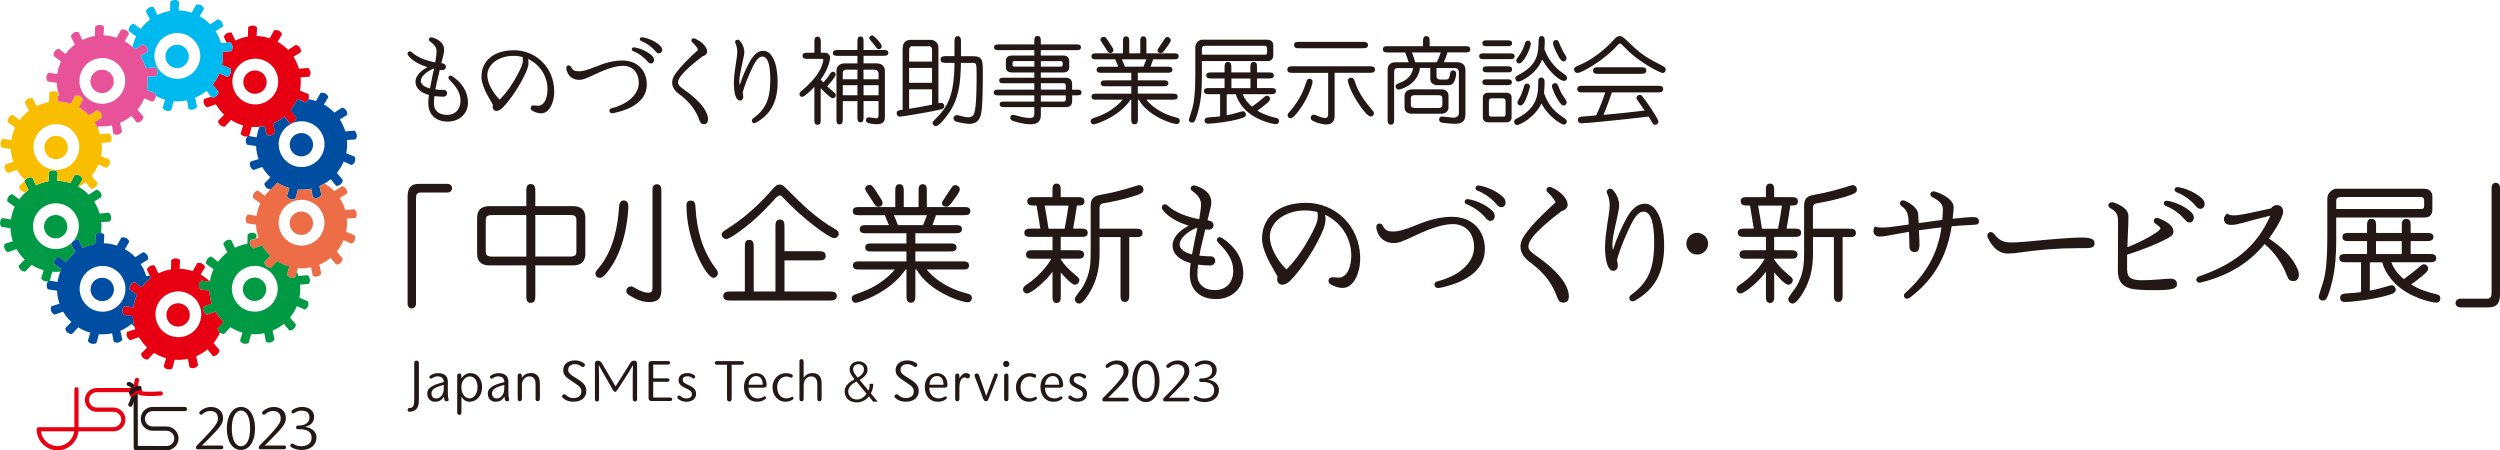 <?xml version="1.0" encoding="UTF-8"?><svg id="_レイヤー_2" xmlns="http://www.w3.org/2000/svg" viewBox="0 0 526.08 94.77"><defs><style>.cls-1{fill:#fabe00;}.cls-1,.cls-2,.cls-3,.cls-4,.cls-5,.cls-6,.cls-7,.cls-8{stroke-width:0px;}.cls-2{fill:#231815;}.cls-3{fill:#e60012;}.cls-4{fill:#e85298;}.cls-5{fill:#ed6d46;}.cls-6{fill:#00b9ef;}.cls-7{fill:#094;}.cls-8{fill:#004ea2;}</style></defs><g id="_2023"><path class="cls-3" d="m55.97,16.42c.47,1.28-.18,2.69-1.46,3.17-1.27.47-2.69-.18-3.16-1.46s.18-2.69,1.45-3.16c1.28-.47,2.69.18,3.16,1.45Zm-11.39,4.12c.8.06,1.33-.59,1.41-1.23l-1.25-1.49c.59-.73,1.07-1.53,1.43-2.39l1.66.73c.73-.32.91-1.14.68-1.75l-1.8-.74c.18-.9.24-1.84.15-2.78l1.8-.12c.5-.62.27-1.43-.21-1.86l-.77.07-.59-1.22c.23-.6.91-1.11,1.67-.86l.76,1.64c.26-.13.53-.24.8-.35l.07-.03c.59-.22,1.18-.37,1.78-.47l.05-1.95c.49-.43,1.32-.55,1.87.02l-.09,1.81c.94.03,1.86.2,2.74.49l.95-1.7c.63-.15,1.42.12,1.65.88l-.92,1.56c.81.45,1.55,1.03,2.2,1.7l1.63-1.06c.63.16,1.21.77,1.05,1.55l-1.54.95c.38.58.69,1.21.94,1.88.08.22.15.43.21.65l1.94-.18c.48.43.71,1.24.21,1.86l-1.8.12c.09.94.03,1.88-.15,2.78l1.8.74c.23.61.05,1.43-.68,1.75l-1.66-.73c-.36.86-.84,1.67-1.43,2.39l1.25,1.49c-.08.64-.62,1.29-1.41,1.23l-1.13-1.41c-.7.59-1.5,1.08-2.37,1.45l.42,1.9c-.06.09-.13.17-.21.24-.41.38-1.04.55-1.61.19l-.34-1.78c-.93.2-1.86.26-2.78.19l-.51,1.87c-.57.3-1.41.23-1.82-.46l.52-1.73c-.9-.25-1.76-.63-2.54-1.13l-1.33,1.42c-.65,0-1.35-.45-1.39-1.25l1.27-1.29c-.67-.63-1.26-1.36-1.73-2.18l-1.83.64c-.57-.3-.99-1.03-.65-1.76l1.51-.48.14.18Zm13.65-5.05c-.92-2.5-3.7-3.77-6.19-2.85l-.07.03c-2.45.95-3.69,3.69-2.77,6.16.91,2.47,3.64,3.74,6.12,2.87l.07-.03c2.5-.92,3.77-3.69,2.85-6.19Z"/><path class="cls-8" d="m65.73,29.59c.47,1.28-.18,2.69-1.46,3.17-1.27.47-2.69-.18-3.16-1.46-.47-1.28.18-2.69,1.45-3.16,1.28-.47,2.69.18,3.16,1.45Zm2.25-.92c-.92-2.5-3.7-3.77-6.19-2.85l-.07.03c-2.45.95-3.69,3.69-2.77,6.16.91,2.47,3.64,3.74,6.12,2.87l.07-.03c2.5-.92,3.77-3.69,2.85-6.19Zm-1.49-7.42l.95-1.7c.63-.15,1.42.12,1.65.88l-.92,1.56c.81.45,1.55,1.03,2.2,1.7l1.63-1.06c.63.16,1.2.77,1.05,1.55l-1.54.95c.38.58.69,1.21.94,1.88.08.22.15.43.21.65l1.94-.18c.48.43.71,1.24.21,1.86l-1.8.12c.09.94.03,1.88-.15,2.78l1.8.74c.23.61.05,1.43-.68,1.75l-1.66-.73c-.36.86-.84,1.67-1.43,2.39l1.25,1.49c-.08.64-.62,1.29-1.41,1.23l-1.13-1.41c-.7.59-1.5,1.08-2.38,1.45l.42,1.9c-.06.09-.13.17-.21.24-.41.38-1.04.55-1.61.19l-.34-1.78c-.93.2-1.86.26-2.78.19l-.51,1.87c-.57.3-1.41.23-1.82-.46l.52-1.73c-.9-.25-1.76-.63-2.54-1.13l-1.33,1.42c-.65,0-1.35-.45-1.39-1.25l1.27-1.29c-.67-.63-1.26-1.36-1.73-2.18l-1.83.64c-.57-.3-.99-1.03-.65-1.76l1.72-.55c-.31-.9-.48-1.82-.52-2.74l-1.92-.28c-.37-.53-.39-1.37.24-1.86l1.78.31c.12-.75.32-1.49.6-2.19.38-.04.76-.09,1.13-.18l.34,1.78c.57.35,1.21.18,1.61-.19.08-.07.15-.15.21-.24l-.42-1.9c.88-.37,1.67-.87,2.37-1.45l1.13,1.41c.8.06,1.33-.59,1.41-1.23l-1.25-1.49c.59-.73,1.07-1.53,1.43-2.39l1.66.73c.34-.15.56-.41.67-.7.54.08,1.08.21,1.59.39Z"/><path class="cls-5" d="m65.72,46.12c.47,1.28-.18,2.69-1.46,3.17-1.27.47-2.69-.18-3.16-1.46-.47-1.28.18-2.69,1.45-3.16,1.28-.47,2.69.18,3.16,1.45Zm2.25-.92c-.92-2.5-3.7-3.77-6.19-2.85l-.07.03c-2.45.95-3.69,3.69-2.77,6.16.91,2.47,3.64,3.74,6.12,2.87l.07-.03c2.5-.92,3.77-3.69,2.85-6.19Zm-10.52-5.8l.89-.95c.79.49,1.65.88,2.54,1.13l-.52,1.73c.41.69,1.24.76,1.82.46l.51-1.87c.91.07,1.85.02,2.78-.19l.34,1.78c.57.35,1.21.18,1.61-.19.08-.07.15-.15.21-.24l-.42-1.9c.38-.16.74-.34,1.09-.55.75.44,1.44.98,2.05,1.62l1.63-1.06c.63.16,1.2.77,1.05,1.55l-1.54.95c.38.58.69,1.21.94,1.88.08.22.15.43.21.65l1.94-.18c.48.43.71,1.24.21,1.86l-1.8.12c.09.94.03,1.88-.15,2.78l1.8.74c.23.61.05,1.43-.68,1.75l-1.66-.73c-.36.86-.84,1.67-1.43,2.39l1.25,1.49c-.08.64-.62,1.29-1.41,1.23l-1.13-1.41c-.7.59-1.5,1.08-2.38,1.45l.42,1.9c-.06.09-.13.17-.21.24-.41.38-1.04.55-1.61.19l-.34-1.78c-.93.2-1.86.26-2.78.19l-.51,1.87c-.57.3-1.41.23-1.82-.46l.52-1.73c-.9-.25-1.76-.63-2.54-1.13l-1.33,1.42c-.65,0-1.35-.45-1.39-1.25l1.27-1.29c-.67-.63-1.26-1.36-1.73-2.18l-1.83.64c-.57-.3-.99-1.03-.65-1.76l1.72-.55c-.31-.9-.48-1.82-.52-2.74l-1.92-.28c-.37-.53-.39-1.37.24-1.86l1.78.31c.14-.92.42-1.82.81-2.66l-1.57-1.15c-.07-.64.29-1.4,1.08-1.53l1.43,1.1c.35-.47.74-.92,1.18-1.33.03,0,.07,0,.11,0l.41-.44"/><path class="cls-7" d="m55.88,60.01c.47,1.28-.18,2.69-1.46,3.17-1.27.47-2.69-.18-3.16-1.46-.47-1.28.18-2.69,1.45-3.16,1.28-.47,2.69.18,3.16,1.45Zm2.25-.91c-.92-2.5-3.7-3.77-6.19-2.85l-.07.03c-2.45.95-3.69,3.69-2.77,6.16.91,2.47,3.64,3.74,6.12,2.87l.07-.03c2.5-.92,3.77-3.69,2.85-6.19Zm-5.46-8.56c-.33.72.08,1.45.65,1.76l1.83-.64c.47.82,1.06,1.55,1.73,2.18l-1.27,1.29c.04.8.75,1.25,1.39,1.25l1.33-1.42c.79.49,1.65.88,2.54,1.13l-.52,1.73c.41.69,1.24.76,1.82.46l.31-1.15c.04.1.08.2.11.3.08.22.15.43.21.65l1.94-.18c.48.43.71,1.24.21,1.86l-1.8.12c.09.94.03,1.88-.15,2.78l1.8.74c.23.61.05,1.43-.68,1.75l-1.66-.73c-.36.86-.84,1.67-1.43,2.39l1.25,1.49c-.08.64-.62,1.29-1.41,1.23l-1.13-1.41c-.7.59-1.5,1.08-2.38,1.45l.42,1.9c-.06.09-.13.17-.21.24-.41.38-1.04.55-1.61.19l-.34-1.78c-.93.2-1.86.26-2.78.19l-.51,1.87c-.57.3-1.41.23-1.82-.46l.52-1.73c-.9-.25-1.76-.63-2.54-1.13l-1.33,1.42c-.65,0-1.35-.45-1.39-1.25l1.27-1.29c-.67-.63-1.26-1.36-1.73-2.18l-1.83.64c-.57-.3-.99-1.03-.65-1.76l1.72-.55c-.31-.9-.48-1.82-.52-2.74l-1.92-.28c-.37-.53-.39-1.37.24-1.86l1.78.31c.14-.92.42-1.82.81-2.66l-1.57-1.15c-.07-.64.29-1.4,1.08-1.53l1.43,1.1c.55-.74,1.2-1.41,1.96-1.98l-.86-1.74c.23-.6.91-1.11,1.67-.86l.76,1.64c.26-.13.53-.24.8-.35l.07-.03c.59-.22,1.18-.37,1.78-.47l.05-1.95c.49-.43,1.32-.55,1.87.02l-.04.75-1.28.41Z"/><path class="cls-3" d="m39.79,65.41c.47,1.28-.18,2.69-1.46,3.17-1.27.47-2.69-.18-3.16-1.46-.47-1.28.18-2.69,1.45-3.16,1.28-.47,2.69.18,3.16,1.45Zm2.25-.94c-.92-2.5-3.7-3.77-6.19-2.85l-.07.03c-2.45.95-3.69,3.69-2.77,6.16.91,2.47,3.64,3.74,6.12,2.87l.07-.03c2.5-.92,3.77-3.69,2.85-6.19Zm4.25,5.54c-.35.78-.8,1.52-1.34,2.19l1.25,1.49c-.08.64-.62,1.29-1.41,1.23l-1.13-1.41c-.7.59-1.5,1.08-2.38,1.45l.42,1.9c-.06.09-.13.17-.21.24-.41.38-1.04.55-1.61.19l-.34-1.78c-.93.2-1.86.26-2.78.19l-.51,1.87c-.57.3-1.41.23-1.82-.46l.52-1.73c-.9-.25-1.76-.63-2.54-1.13l-1.33,1.42c-.65,0-1.35-.45-1.39-1.25l1.27-1.29c-.67-.63-1.26-1.36-1.73-2.18l-1.83.64c-.57-.3-.99-1.03-.65-1.76l1.72-.55c-.31-.9-.48-1.82-.52-2.74l-1.92-.28c-.37-.53-.39-1.37.24-1.86l1.78.31c.14-.92.42-1.82.81-2.66l-1.57-1.15c-.07-.64.29-1.4,1.08-1.53l1.43,1.1c.55-.74,1.2-1.41,1.96-1.98l-.86-1.74c.23-.6.91-1.11,1.67-.86l.76,1.64c.26-.13.53-.24.8-.35l.07-.03c.59-.22,1.18-.37,1.78-.47l.05-1.95c.49-.43,1.32-.55,1.87.02l-.09,1.81c.94.03,1.86.2,2.74.49l.95-1.7c.63-.15,1.42.12,1.65.88l-.92,1.56c.7.39,1.35.88,1.93,1.44,0,.04-.01.07-.02.11l-1.78-.31c-.63.49-.61,1.33-.24,1.86l1.92.28c.04.91.21,1.83.52,2.74l-1.72.55c-.33.72.08,1.45.65,1.76l1.83-.64c.47.82,1.06,1.55,1.73,2.18l-1.27,1.29c.02.42.22.74.5.95h0Z"/><path class="cls-8" d="m23.83,60.05c.47,1.28-.18,2.69-1.46,3.17-1.27.47-2.69-.18-3.16-1.46-.47-1.28.18-2.69,1.45-3.16,1.28-.47,2.69.18,3.16,1.45Zm2.26-.94c-.92-2.5-3.7-3.77-6.19-2.85l-.07.03c-2.45.95-3.69,3.69-2.77,6.16.91,2.47,3.64,3.74,6.12,2.87l.07-.03c2.5-.92,3.77-3.69,2.85-6.19Zm1.62,9.03c-.7.59-1.5,1.08-2.38,1.45l.42,1.9c-.06.09-.13.17-.21.24-.41.38-1.04.55-1.61.19l-.34-1.78c-.93.2-1.86.26-2.78.19l-.51,1.87c-.57.3-1.41.23-1.82-.46l.52-1.73c-.9-.25-1.76-.63-2.54-1.13l-1.33,1.42c-.65,0-1.35-.45-1.39-1.25l1.27-1.29c-.67-.63-1.26-1.36-1.73-2.18l-1.83.64c-.57-.3-.99-1.03-.65-1.76l1.72-.55c-.31-.9-.48-1.82-.52-2.74l-1.92-.28c-.37-.53-.39-1.37.24-1.86l1.78.31c.14-.92.42-1.82.81-2.66l-1.57-1.15c-.07-.64.29-1.4,1.08-1.53l1.43,1.1c.55-.74,1.2-1.41,1.96-1.98l-.86-1.74c.23-.6.91-1.11,1.67-.86l.76,1.64c.26-.13.53-.24.8-.35l.07-.03c.59-.22,1.19-.37,1.78-.47l.05-1.95c.49-.43,1.32-.55,1.87.02l-.09,1.81c.94.03,1.86.2,2.74.49l.95-1.7c.63-.15,1.42.12,1.65.88l-.92,1.56c.81.45,1.55,1.03,2.2,1.7l1.63-1.06c.63.16,1.21.77,1.05,1.55l-1.54.95c.38.58.69,1.21.94,1.88.08.22.15.43.21.65l.76-.07.22.46c-.75.57-1.41,1.24-1.96,1.98l-1.43-1.1c-.79.14-1.15.89-1.08,1.53l1.57,1.15c-.4.84-.67,1.74-.81,2.66l-1.78-.31c-.63.49-.61,1.33-.24,1.86l1.92.28c.03.8.17,1.61.41,2.41l-.65-.81Z"/><path class="cls-7" d="m14.03,46.84c.47,1.28-.18,2.69-1.46,3.17-1.27.47-2.69-.18-3.16-1.46-.47-1.28.18-2.69,1.45-3.16,1.28-.47,2.69.18,3.16,1.45Zm2.25-.91c-.92-2.5-3.7-3.77-6.19-2.85l-.07.03c-2.45.95-3.69,3.69-2.77,6.16.91,2.47,3.64,3.74,6.12,2.87l.07-.03c2.5-.92,3.77-3.69,2.85-6.19Zm3.8,3.45l-.05,1.95c-.6.1-1.19.25-1.78.47l-.07.03c-.27.1-.54.22-.8.35l-.76-1.64c-.76-.25-1.43.25-1.67.86l.86,1.74c-.75.57-1.41,1.24-1.96,1.98l-1.43-1.1c-.79.14-1.15.89-1.08,1.53l1.57,1.15c-.07.15-.14.3-.2.46-.57.06-1.14.06-1.71.02l-.51,1.87c-.57.3-1.41.23-1.82-.46l.52-1.73c-.9-.25-1.76-.63-2.54-1.13l-1.33,1.42c-.65,0-1.35-.45-1.39-1.25l1.27-1.29c-.67-.63-1.26-1.36-1.73-2.18l-1.83.64c-.57-.3-.99-1.03-.65-1.76l1.72-.55c-.31-.9-.48-1.82-.52-2.74l-1.92-.28c-.37-.53-.39-1.37.24-1.86l1.78.31c.14-.92.42-1.82.81-2.66l-1.57-1.15c-.07-.64.29-1.4,1.08-1.53l1.43,1.1c.55-.74,1.2-1.41,1.96-1.98l-.86-1.74c.23-.6.91-1.11,1.67-.86l.76,1.64c.26-.13.53-.24.8-.35l.07-.03c.59-.22,1.18-.37,1.78-.47l.05-1.95c.49-.43,1.32-.55,1.87.02l-.09,1.81c.94.03,1.86.2,2.74.49l.95-1.7c.63-.15,1.42.12,1.65.88l-.92,1.56c.81.45,1.55,1.03,2.2,1.7l1.63-1.06c.63.16,1.21.77,1.05,1.55l-1.54.95c.38.58.69,1.21.94,1.88.08.22.15.43.21.65l1.94-.18c.48.43.71,1.24.21,1.86l-1.8.12c.07.78.05,1.55-.07,2.3-.42-.06-.86.09-1.16.35Z"/><path class="cls-1" d="m14.12,30.18c.47,1.28-.18,2.69-1.46,3.17-1.27.47-2.69-.18-3.16-1.46-.47-1.28.18-2.69,1.45-3.16,1.28-.47,2.69.18,3.16,1.45Zm2.25-.91c-.92-2.5-3.7-3.77-6.19-2.85l-.07.03c-2.45.95-3.69,3.69-2.77,6.16.91,2.47,3.64,3.74,6.12,2.87l.07-.03c2.5-.92,3.77-3.69,2.85-6.19Zm-11.01,11.2c-.63-.02-1.3-.47-1.34-1.25l1.27-1.29c-.67-.63-1.26-1.36-1.73-2.18l-1.83.64c-.57-.3-.99-1.03-.65-1.76l1.72-.55c-.31-.9-.48-1.82-.52-2.74l-1.92-.28c-.37-.53-.39-1.37.24-1.86l1.78.31c.14-.92.42-1.82.81-2.66l-1.57-1.15c-.07-.64.29-1.4,1.08-1.53l1.43,1.1c.55-.74,1.2-1.41,1.96-1.98l-.86-1.74c.23-.6.91-1.11,1.67-.86l.76,1.64c.26-.13.53-.24.8-.35l.07-.03c.59-.22,1.18-.37,1.78-.47l.05-1.95c.49-.43,1.32-.55,1.87.02l-.09,1.81c.94.03,1.86.2,2.74.49l.95-1.7c.63-.15,1.42.12,1.65.88l-.92,1.56c.81.45,1.55,1.03,2.2,1.7l1.63-1.06c.63.16,1.21.77,1.05,1.55l-1.54.95c.38.58.69,1.21.94,1.88.08.22.15.43.21.65l1.94-.18c.48.43.71,1.24.21,1.86l-1.8.12c.09.94.03,1.88-.15,2.78l1.8.74c.23.61.05,1.43-.68,1.75l-1.66-.73c-.36.86-.84,1.67-1.43,2.39l1.25,1.49c-.08.64-.62,1.29-1.41,1.23l-1.13-1.41c-.44.37-.92.7-1.44.99-.03-.02-.06-.03-.09-.05l.92-1.56c-.23-.77-1.02-1.04-1.65-.88l-.95,1.7c-.88-.29-1.8-.46-2.74-.49l.09-1.81c-.56-.57-1.39-.44-1.87-.02l-.05,1.95c-.6.1-1.19.25-1.78.47l-.07.03c-.27.1-.54.22-.8.35l-.76-1.64c-.76-.25-1.43.25-1.67.86l.83,1.68-.3.32c-.06.05-.2.17-.3.27Z"/><path class="cls-4" d="m23.79,16.27c.47,1.28-.18,2.69-1.46,3.17-1.27.47-2.69-.18-3.16-1.46-.47-1.28.18-2.69,1.45-3.16,1.28-.47,2.69.18,3.16,1.45Zm2.25-.91c-.92-2.5-3.7-3.77-6.19-2.85l-.07.03c-2.45.95-3.69,3.69-2.77,6.16.91,2.47,3.64,3.74,6.12,2.87l.07-.03c2.5-.92,3.77-3.69,2.85-6.19Zm-13.58,4.8c-.31-.9-.48-1.82-.52-2.74l-1.92-.28c-.37-.53-.39-1.37.24-1.86l1.78.31c.14-.92.42-1.82.81-2.66l-1.57-1.15c-.07-.64.29-1.4,1.08-1.53l1.43,1.1c.55-.74,1.2-1.41,1.96-1.98l-.86-1.74c.23-.6.91-1.11,1.67-.86l.76,1.64c.26-.13.53-.24.8-.35l.07-.03c.59-.22,1.18-.37,1.78-.47l.05-1.95c.49-.43,1.32-.55,1.87.02l-.09,1.81c.94.03,1.86.2,2.74.49l.95-1.7c.63-.15,1.42.12,1.65.88l-.92,1.56c.81.45,1.55,1.03,2.2,1.7l1.63-1.06c.63.16,1.2.77,1.05,1.55l-1.54.95c.38.58.69,1.21.94,1.88.08.22.15.43.21.65l1.94-.18c.48.43.71,1.24.21,1.86l-1.8.12c.09.94.03,1.88-.15,2.78l1.8.74c.23.61.05,1.43-.68,1.75l-1.66-.73c-.36.86-.84,1.67-1.43,2.39l1.25,1.49c-.08.64-.62,1.29-1.41,1.23l-1.13-1.41c-.7.59-1.5,1.08-2.38,1.45l.42,1.9c-.06.09-.13.17-.21.24-.41.38-1.04.55-1.61.19l-.34-1.78c-.93.2-1.86.26-2.78.19l-.13.49c-.21-.47-.45-.92-.72-1.34l1.54-.95c.15-.78-.42-1.39-1.05-1.55l-1.63,1.06c-.65-.68-1.4-1.25-2.2-1.7l.92-1.56c-.23-.77-1.02-1.04-1.65-.88l-.95,1.7c-.88-.29-1.8-.46-2.74-.49l.06-1.11.27-.09Z"/><path class="cls-6" d="m39.58,11.01c.47,1.28-.18,2.69-1.46,3.17-1.27.47-2.69-.18-3.16-1.46-.47-1.28.18-2.69,1.45-3.16,1.28-.47,2.69.18,3.16,1.45Zm2.25-.91c-.92-2.5-3.7-3.77-6.19-2.85l-.07.03c-2.45.95-3.69,3.69-2.77,6.16.91,2.47,3.64,3.74,6.12,2.87l.07-.03c2.5-.92,3.77-3.69,2.85-6.19Zm-13.18-2.43l-1.57-1.15c-.07-.64.29-1.4,1.08-1.53l1.43,1.1c.55-.74,1.2-1.41,1.96-1.98l-.86-1.74c.23-.6.91-1.11,1.67-.86l.76,1.64c.26-.13.53-.24.8-.35l.07-.03c.59-.22,1.18-.37,1.78-.47l.05-1.95c.49-.43,1.32-.55,1.87.02l-.09,1.81c.94.03,1.86.2,2.74.49l.95-1.7c.63-.15,1.42.12,1.65.88l-.92,1.56c.81.45,1.55,1.03,2.2,1.7l1.63-1.06c.63.16,1.21.77,1.05,1.55l-1.54.95c.38.58.69,1.21.94,1.88.08.22.15.43.21.65l1.94-.18c.48.43.71,1.24.21,1.86l-1.8.12c.09.94.03,1.88-.15,2.78l1.8.74c.23.61.05,1.43-.68,1.75l-1.66-.73c-.36.86-.84,1.67-1.43,2.39l1.25,1.49c-.08.64-.62,1.29-1.41,1.23l-1.13-1.41c-.7.59-1.5,1.08-2.38,1.45l.42,1.9c-.06.09-.13.17-.21.24-.41.38-1.04.55-1.61.19l-.34-1.78c-.93.2-1.86.26-2.78.19l-.51,1.87c-.57.3-1.41.23-1.82-.46l.52-1.73c-.67-.19-1.32-.45-1.94-.78,0-.19-.02-.38-.09-.55l-1.8-.74c.18-.9.24-1.84.15-2.78l1.8-.12c.5-.62.27-1.43-.21-1.86l-1.94.18c-.06-.22-.13-.44-.21-.65-.25-.67-.57-1.3-.94-1.88l1.54-.95c.15-.78-.42-1.39-1.05-1.55l-1.63,1.06c-.17-.17-.34-.34-.52-.5.15-.77.4-1.51.74-2.21Z"/><path class="cls-2" d="m35.04,94.77l-6.47-.04c-.24,0-.44-.2-.44-.44l-.03-12.18c0-.25.2-.45.44-.45h0c.24,0,.44.2.44.44l.03,11.73,6.03.03c.91,0,1.64-.72,1.64-1.6s-.75-1.62-1.64-1.62h-2.91c-1.39,0-2.52-1.13-2.52-2.51s1.13-2.5,2.52-2.5h6.79c.24,0,.44.2.44.44s-.2.44-.44.44h-6.79c-.9,0-1.63.73-1.63,1.62s.73,1.61,1.63,1.61h2.91c1.39,0,2.53,1.13,2.53,2.52s-1.14,2.49-2.54,2.49"/><path class="cls-3" d="m12.12,94.76c-2.43,0-4.41-1.99-4.41-4.43,0-.24.2-.44.44-.44h7.5c0-1.5,0-6.34,0-7.98,0-.25.2-.44.44-.44s.44.2.44.44c0,1.64,0,6.48,0,7.98h7.33c.91,0,1.65-.72,1.65-1.61s-.75-1.62-1.64-1.62h-3.5c-1.39,0-2.52-1.13-2.52-2.51s1.13-2.5,2.52-2.5h8.3c.25,0,.44.2.44.44s-.2.44-.44.44h-8.3c-.9,0-1.63.73-1.63,1.62s.73,1.61,1.63,1.61h3.5c1.39,0,2.53,1.13,2.53,2.52s-1.14,2.49-2.54,2.49h-7.35c-.22,2.24-2.11,3.99-4.4,3.99m-3.49-3.99c.22,1.74,1.7,3.1,3.49,3.1s3.29-1.36,3.5-3.1h-7Z"/><path class="cls-2" d="m27.43,85.6c-.06,0-.13-.01-.19-.04-.22-.11-.32-.37-.21-.59.79-1.67.72-2.36.65-3.1h0c-.09-.37-.44-.59-.67-.63-.24-.05-.4-.28-.35-.52.05-.24.28-.4.52-.35.57.11,1.23.6,1.38,1.34,0,.02,0,.03,0,.05.08.86.16,1.71-.73,3.6-.08.16-.24.25-.4.25"/><path class="cls-3" d="m31.44,83.34c-1.65,0-2.44-.23-2.89-.76-.57-.66-.41-1.68-.17-2.74.05-.24.29-.39.53-.34.24.05.39.29.34.53-.22.98-.3,1.65-.03,1.97.49.56,2.49.5,4.58.35.24-.02.46.17.48.41.02.25-.17.46-.41.48-.97.07-1.77.11-2.42.11"/><path class="cls-3" d="m27.72,83.49c-.13,0-.26-.06-.35-.17-.15-.19-.12-.47.07-.62.73-.57,1.3-.87,1.93-1,.24-.05.48.11.52.35.05.24-.11.48-.35.53-.48.1-.94.35-1.56.83-.08.06-.18.1-.27.1"/><path class="cls-2" d="m27.57,83.05c-.1,0-.2-.03-.28-.1-.19-.15-.22-.43-.07-.62.51-.63,1.26-1.05,2.06-1.15.25-.03.47.14.5.39.03.24-.14.47-.39.5-.58.07-1.11.37-1.48.82-.09.11-.22.17-.35.17"/><path class="cls-2" d="m46.46,93.74c.37,0,.53.13.53.38,0,.28-.16.42-.53.42h-4.87c-.23,0-.35-.13-.35-.35,0-.19.03-.29.32-.58,1.36-1.36,1.84-1.85,2.81-2.96,1.19-1.35,1.49-1.94,1.49-2.57,0-1.06-.59-1.6-1.64-1.6-.56,0-1.1.24-1.58.64-.16.14-.24.15-.37.15-.16,0-.34-.2-.34-.38,0-.15.06-.25.26-.43.61-.5,1.36-.82,2.21-.82,1.51,0,2.54.92,2.54,2.31,0,1.06-.4,1.77-2.9,4.26l-1.54,1.54h3.96Z"/><path class="cls-2" d="m53.67,90.16c0,2.69-1.17,4.53-2.99,4.53s-2.95-1.88-2.95-4.52,1.2-4.54,2.99-4.54,2.95,1.88,2.95,4.53Zm-4.89.01c0,2.37.76,3.73,1.93,3.73s1.92-1.35,1.92-3.75-.76-3.75-1.92-3.75-1.93,1.41-1.93,3.76Z"/><path class="cls-2" d="m59.67,93.74c.37,0,.53.13.53.38,0,.28-.16.42-.53.42h-4.87c-.23,0-.35-.13-.35-.35,0-.19.03-.29.32-.58,1.36-1.36,1.84-1.85,2.81-2.96,1.19-1.35,1.49-1.94,1.49-2.57,0-1.06-.59-1.6-1.64-1.6-.56,0-1.1.24-1.58.64-.16.14-.24.15-.37.15-.16,0-.34-.2-.34-.38,0-.15.06-.25.26-.43.61-.5,1.36-.82,2.21-.82,1.51,0,2.54.92,2.54,2.31,0,1.06-.4,1.77-2.9,4.26l-1.54,1.54h3.96Z"/><path class="cls-2" d="m62.85,89.54c1.5,0,2.26-.66,2.26-1.7,0-.9-.47-1.43-1.7-1.43-.59,0-1,.2-1.51.53-.05.04-.13.05-.19.05-.24,0-.38-.2-.38-.39,0-.14.06-.21.21-.33.53-.38,1.27-.64,2.01-.64,1.54,0,2.55.83,2.55,2.08,0,1.07-.64,1.82-1.92,2.11,1.39.18,2.42.97,2.42,2.23,0,1.59-1.27,2.64-3.14,2.64-.82,0-1.63-.24-2.17-.59-.15-.1-.2-.19-.2-.35,0-.21.19-.4.4-.4.09,0,.16.01.32.11.4.26,1,.44,1.45.44,1.59,0,2.31-.69,2.31-1.8,0-1.24-.92-1.78-2.56-1.78h-.29c-.25,0-.42-.13-.42-.38s.15-.39.4-.39h.15Z"/><path class="cls-2" d="m120.56,43.38c1.33,0,2.61.46,2.61,2.5v7.47c0,2.09-1.36,2.5-2.61,2.5h-7.91v6.3c0,.71,0,1.58-.95,1.58s-.95-.84-.95-1.58v-6.3h-7.74c-1.33,0-2.61-.49-2.61-2.5v-7.47c0-2.09,1.39-2.5,2.61-2.5h7.74v-3.07c0-.68,0-1.58.95-1.58s.95.87.95,1.58v3.07h7.91Zm-9.81,10.6v-8.72h-7.28c-1.14,0-1.25.49-1.25.98v6.74c0,.54.19,1.01,1.25,1.01h7.28Zm1.9-8.72v8.72h7.39c1.17,0,1.25-.54,1.25-1.01v-6.74c0-.54-.16-.98-1.25-.98h-7.39Z"/><path class="cls-2" d="m128.45,56.39c-.54.76-1.47,2.09-2.17,2.09-.49,0-.98-.33-.98-.9,0-.38.16-.57.73-1.25,1.3-1.49,3.75-5.27,4.21-12.47.05-.81.11-1.68,1.03-1.68s.95.95.95,1.28c0,1.2-.41,8.15-3.78,12.93Zm10.73,4.13c0,1.44,0,3.04-2.53,3.04-1.41,0-2.74-.49-4.18-1.39-.33-.22-.68-.46-.68-.92,0-.57.49-.98.95-.98.3,0,.49.08.98.38,1.11.68,2.12.95,2.66.95.92,0,.92-.54.92-1.2v-20.08c0-.71,0-1.55.92-1.55s.95.84.95,1.55v20.19Zm5.27-17.14c0-.43,0-1.17.9-1.17s.98.76,1.01,1.47c.24,4.65,1.41,8.94,4.13,12.66.49.65.57.76.57,1.14,0,.49-.38.98-.92.98-1.58,0-5.68-7.82-5.68-15.08Z"/><path class="cls-2" d="m166.77,40.96c1.58,1.6,4.97,5,8.97,7.25.38.22.76.46.76.98,0,.46-.38.92-1.01.92-.98,0-6.85-4.32-10.68-8.5-.3-.33-.49-.49-.71-.49-.19,0-.38.08-.76.46-2.69,2.88-4.48,4.78-7.93,7.28-.76.54-2.01,1.44-2.61,1.44-.46,0-.92-.41-.92-.92,0-.38.22-.62.68-.92,2.06-1.3,5.54-3.64,9.32-7.88,1.39-1.58,1.55-1.74,2.17-1.74s.68.08,2.72,2.12Zm-3.59,20.38v-13.56c0-.73,0-1.58.95-1.58s.95.87.95,1.58v5.08h7.04c.73,0,1.63,0,1.63.98s-.9.95-1.63.95h-7.04v6.55h9.43c.71,0,1.58,0,1.58.95s-.9.95-1.58.95h-20.73c-.71,0-1.58,0-1.58-.95s.87-.95,1.58-.95h2.96v-9.32c0-.71,0-1.55.92-1.55s.95.87.95,1.55v9.32h4.56Z"/><path class="cls-2" d="m196.21,47.37h4.81c.65,0,1.41,0,1.41.84s-.76.87-1.41.87h-8.4v2.15h7.25c.62,0,1.41,0,1.41.84s-.76.84-1.41.84h-7.25v2.09h9.86c.62,0,1.44,0,1.44.87s-.79.84-1.44.84h-7.47c2.58,3.18,6.44,4.51,8.1,4.94.95.24,1.41.38,1.41,1.06,0,.35-.24.9-.9.9-1.28,0-8.07-2.17-10.76-6.9h-.24v5.43c0,.68,0,1.55-.92,1.55s-.95-.82-.95-1.55v-5.43h-.19c-3.32,4.97-9.97,7.01-10.46,7.01-.52,0-.87-.43-.87-.87,0-.65.38-.79,1.41-1.14,4.81-1.58,7.25-4.48,7.66-5h-7.42c-.62,0-1.41,0-1.41-.84s.76-.87,1.41-.87h9.86v-2.09h-7.28c-.6,0-1.39,0-1.39-.84s.76-.84,1.39-.84h7.28v-2.15h-8.42c-.62,0-1.41,0-1.41-.84s.76-.87,1.41-.87h4.73l-.87-2.09h-5.32c-.68,0-1.41,0-1.41-.84s.71-.87,1.41-.87h7.53v-3.29c0-.68,0-1.52.87-1.52.92,0,.92.82.92,1.52v3.29h3.12v-3.34c0-.65,0-1.47.87-1.47s.87.82.87,1.47v3.34h7.72c.68,0,1.44,0,1.44.84s-.73.87-1.44.87h-5.79l-.76,2.09Zm-13.28-8.45c.6,0,.76.24,2.2,2.53.41.62.6.92.6,1.28,0,.41-.35.79-.84.79-.57,0-.76-.33-1.39-1.36-.22-.35-1.33-1.98-1.41-2.23-.16-.54.3-1.01.84-1.01Zm12.14,6.36h-6.95l.84,2.09h5.27l.84-2.09Zm3.15-2.5c0-.24.05-.38.73-1.36.19-.3,1.09-1.66,1.28-1.93.22-.33.46-.54.79-.54.41,0,.95.33.95.87,0,.33-.03.57-1.52,2.58-.6.82-.84,1.09-1.3,1.09-.44,0-.73-.19-.82-.35-.05-.08-.11-.24-.11-.35Z"/><path class="cls-2" d="m223.21,54.57c.71,1.14,1.85,2.26,2.34,2.66,1.41,1.19,1.58,1.3,1.58,1.71,0,.62-.54.98-.95.98-.68,0-2.31-1.82-2.96-2.58v4.94c0,.65,0,1.47-.87,1.47s-.87-.81-.87-1.47v-5.11c-1.22,1.79-4.4,4.59-5.38,4.59-.33,0-.82-.3-.82-.84s.43-.82.79-1.06c2.47-1.6,4.46-4.08,5.16-5.41h-3.83c-.68,0-1.49,0-1.49-.9s.84-.9,1.49-.9h4.08v-2.8h-4.46c-.68,0-1.47,0-1.47-.87s.82-.87,1.47-.87h1.9c-.33-2.04-.43-2.74-.79-4.86h-.49c-.65,0-1.47,0-1.47-.9s.82-.87,1.47-.87h3.83v-1.41c0-.65,0-1.44.87-1.44s.87.82.87,1.44v1.41h3.53c.65,0,1.47,0,1.47.9s-.79.87-1.6.87c-.24,1.74-.3,2.06-.79,4.86h1.63c.65,0,1.44,0,1.44.87s-.82.87-1.44.87h-4.24v2.8h3.42c.68,0,1.49.03,1.49.92s-.84.87-1.49.87h-3.42v.11Zm-3.37-11.3c.14.68.68,4.1.81,4.86h3.37c.46-2.28.68-3.89.82-4.86h-5Zm11.55,9.86c0,3.59-.68,5.95-1.96,8.2-.54.95-1.58,2.55-2.31,2.55-.54,0-.95-.43-.95-.95,0-.46,1.39-2.09,1.6-2.45,1.74-2.8,1.74-5.38,1.74-7.39v-9.84c0-1.87,1.19-2.09,2.23-2.28,2.64-.46,4.81-1.06,7.39-1.87.22-.08.43-.14.65-.14.41,0,.84.38.84.9,0,.57-.16.87-2.45,1.55-1.85.57-4.21,1.09-5.79,1.33-.65.11-1,.24-1,1.14v4.24h7.58c.65,0,1.47,0,1.47.9s-.79.87-1.47.87h-1.33v12.12c0,.68,0,1.52-.92,1.52s-.92-.82-.92-1.52v-12.12h-4.4v3.23Z"/><path class="cls-2" d="m254.24,46.38c.77.09,1.12.56,1.12,1.03s-.38.92-1.03.92c-.12,0-.41-.03-.71-.06-.24.98-.38,1.74-.71,3.01-.21.86-.38,1.71-.53,2.51.71.09,1.51.15,2.36.15.65,0,.98.44.98.92,0,.59-.41,1.01-1.06,1.01-.8,0-1.86-.09-2.54-.18-.12.83-.15,1.57-.15,2.22,0,1.71,1.24,3.13,3.67,3.13s3.87-1.6,3.87-4.05c0-2.07-.95-3.72-3.1-5.88-.24-.24-.33-.44-.33-.65,0-.32.27-.56.59-.56.15,0,.32.06.5.18,2.81,1.83,4.46,4.43,4.46,7.51s-2.42,5.35-5.76,5.35-5.5-1.95-5.5-5.23c0-.68.06-1.54.18-2.34-2.45-.68-3.81-1.98-3.81-3.75,0-1.39,1.06-2.9,3.4-4.14-2.34-.71-4.26-1.8-5.38-3.19-.18-.24-.27-.44-.27-.65,0-.38.3-.65.65-.65.18,0,.35.06.5.21,1.66,1.57,4.23,2.45,6.71,2.93.27-1.51.38-2.54.38-3.16-.03-1.09-.62-1.89-1.86-2.81-.24-.15-.32-.35-.32-.53,0-.33.3-.62.68-.62.09,0,.18,0,.27.03,2.13.68,3.4,1.8,3.4,3.58,0,.56-.27,1.68-.8,3.75l.15.03Zm-2.42,1.54c-2.54,1.12-3.58,2.51-3.58,3.52,0,.95.95,1.68,2.6,2.1.33-1.89.74-3.81,1.12-5.56l-.15-.06Z"/><path class="cls-2" d="m278.92,46.2c0,1.27-.65,2.6-1.18,3.69-1.3,2.72-3.66,6.53-6.12,9.07-.56.56-1.15.95-1.83.95-.56,0-1.03-.47-1.03-1.15,0-.18.03-.35.09-.53-.53-.95-1.18-2.07-1.71-3.04-.71-1.3-1.57-3.43-1.57-4.94,0-4.58,3.49-7.57,9.31-7.57s11.35,4.58,11.35,11.79c0,1.74-.5,3.63-1.39,4.82-.89,1.15-1.74,1.3-2.39,1.3-.71,0-1.66-.3-2.42-.74-.32-.18-.47-.44-.47-.8,0-.38.33-.71.86-.71.09,0,.21,0,.38.03.21.03.53.06.8.06.65,0,1-.18,1.45-.56.86-.74,1.3-2.48,1.3-4.11,0-3.75-2.22-7.03-5.5-8.57.06.32.09.65.09,1.01Zm-4.23-1.92c-4.37,0-7.48,2.51-7.48,5.53,0,2.01,1.33,4.7,3.49,6.89,2.22-2.16,4.14-5.2,5.47-7.83.47-.95,1.12-2.13,1.12-3.22,0-.35,0-.68-.06-1.03-.83-.21-1.66-.33-2.54-.33Z"/><path class="cls-2" d="m297.99,47.39c2.36-1.01,4.94-1.77,7.54-1.77,4.4,0,6.94,2.96,6.94,6.83,0,4.79-4.7,7.12-9.37,8.1-.3.06-.41.06-.47.06-.47,0-.77-.3-.77-.71,0-.35.18-.59.65-.71,4.64-1.18,7.68-3.93,7.68-7.21,0-2.81-1.71-4.85-4.49-4.82-1.86.03-4.23.65-8.13,2.51-2.16,1.03-3.28,1.48-4.26,1.48-1.68,0-2.93-.89-3.46-2.31-.15-.38-.24-.77-.24-1.09,0-.47.32-.71.68-.71.24,0,.5.15.62.35.56,1.01,1.01,1.33,2.28,1.33.98,0,2.25-.3,4.79-1.33Zm10.23-4.96c0-.27.21-.53.56-.53.15,0,.35.03.47.06,1.83.38,3.52,1.24,4.7,2.31.35.32.59.74.59,1.15,0,.65-.35,1.06-.89,1.06-.27,0-.59-.12-.89-.47-1.06-1.33-2.6-2.42-4.11-3.01-.3-.12-.44-.35-.44-.56Zm2.28-2.87c0-.27.21-.53.56-.53.15,0,.35.03.47.06,1.83.38,3.52,1.24,4.7,2.31.35.32.59.74.59,1.15,0,.65-.35,1.06-.89,1.06-.27,0-.59-.12-.89-.47-1.06-1.33-2.6-2.42-4.11-3.01-.3-.12-.44-.35-.44-.56Z"/><path class="cls-2" d="m325.42,39.94c0-.3.27-.62.65-.62.15,0,.32.06.47.12,2.13.95,3.34,2.57,3.34,3.58,0,.77-.44,1.15-1.33,1.45-2.78,2.07-5.08,4.2-5.97,5.35-.59.77-.95,1.42-.95,2.04,0,.65.47,1.15,1.45,1.83,5.26,3.66,7.06,6.56,7.06,8.72,0,.71-.38,1.27-1.12,1.27-.62,0-1-.24-1.27-.97-1-2.69-2.33-4.97-5.91-7.63-.92-.68-1.89-1.77-1.89-3.16,0-.92.3-1.63.92-2.51,1.8-2.51,3.9-4.46,6.47-6.83-.35-.74-.95-1.48-1.68-2.13-.18-.15-.24-.33-.24-.5Z"/><path class="cls-2" d="m338.1,40.35c0-.41.41-.65.77-.65.18,0,.32.06.44.18.86.86,1.42,2.13,1.42,3.4,0,.56-.3,1.92-.65,3.49-.39,1.71-.77,3.58-.77,4.55,0,.56,0,.8.09,1.3.74-2.28,1.83-4.88,2.99-6.89.89-1.57,2.07-2.87,3.75-2.87,2.39,0,4.05,3.46,4.05,8.87,0,5.82-2.1,9.28-6.21,11.56-.12.06-.3.12-.44.12-.38,0-.68-.3-.68-.71,0-.21.09-.44.35-.62,3.46-2.54,4.88-5.23,4.88-11.11,0-4.02-.68-6.44-2.25-6.44-1.03,0-1.8,1.15-2.48,2.42-1.21,2.45-2.31,4.97-3.1,7.74.09.35.18.77.18,1.18,0,.62-.32,1.12-.95,1.12-.47,0-1.06-.41-1.42-1.83-.21-.8-.32-2.01-.32-3.04,0-1.74.27-3.52.5-5.11.24-1.48.47-2.81.47-3.9,0-.74-.15-1.6-.53-2.39-.06-.12-.09-.24-.09-.35Z"/><path class="cls-2" d="m359.45,51.29c0,1.27-1.06,2.28-2.31,2.28s-2.28-1-2.28-2.28,1-2.3,2.28-2.3,2.31,1.06,2.31,2.3Z"/><path class="cls-2" d="m373.34,54.57c.71,1.14,1.85,2.26,2.34,2.66,1.41,1.19,1.58,1.3,1.58,1.71,0,.62-.54.98-.95.98-.68,0-2.31-1.82-2.96-2.58v4.94c0,.65,0,1.47-.87,1.47s-.87-.81-.87-1.47v-5.11c-1.22,1.79-4.4,4.59-5.38,4.59-.33,0-.82-.3-.82-.84s.43-.82.79-1.06c2.47-1.6,4.46-4.08,5.16-5.41h-3.83c-.68,0-1.49,0-1.49-.9s.84-.9,1.49-.9h4.08v-2.8h-4.46c-.68,0-1.47,0-1.47-.87s.82-.87,1.47-.87h1.9c-.33-2.04-.43-2.74-.79-4.86h-.49c-.65,0-1.47,0-1.47-.9s.82-.87,1.47-.87h3.83v-1.41c0-.65,0-1.44.87-1.44s.87.82.87,1.44v1.41h3.53c.65,0,1.47,0,1.47.9s-.79.87-1.6.87c-.24,1.74-.3,2.06-.79,4.86h1.63c.65,0,1.44,0,1.44.87s-.82.87-1.44.87h-4.24v2.8h3.42c.68,0,1.49.03,1.49.92s-.84.87-1.49.87h-3.42v.11Zm-3.37-11.3c.14.68.68,4.1.81,4.86h3.37c.46-2.28.68-3.89.82-4.86h-5Zm11.55,9.86c0,3.59-.68,5.95-1.96,8.2-.54.95-1.58,2.55-2.31,2.55-.54,0-.95-.43-.95-.95,0-.46,1.39-2.09,1.6-2.45,1.74-2.8,1.74-5.38,1.74-7.39v-9.84c0-1.87,1.19-2.09,2.23-2.28,2.64-.46,4.81-1.06,7.39-1.87.22-.08.44-.14.65-.14.41,0,.84.38.84.9,0,.57-.16.87-2.45,1.55-1.85.57-4.21,1.09-5.79,1.33-.65.11-1.01.24-1.01,1.14v4.24h7.58c.65,0,1.47,0,1.47.9s-.79.87-1.47.87h-1.33v12.12c0,.68,0,1.52-.92,1.52s-.92-.82-.92-1.52v-12.12h-4.4v3.23Z"/><path class="cls-2" d="m403.8,48.45c.03.44.06,1.24.09,1.89.03.71.03,1.01.03,1.18,0,1.12-.35,1.51-1.03,1.51s-1.09-.35-1.09-1.24c0-.74-.03-1.86-.09-3.01-.83.15-1.63.3-2.45.44-1.95.38-2.84.56-3.75.56-.8,0-1.27-.47-1.27-1.18,0-.36.09-.68.35-.95.35.21,1.06.24,1.68.24.44,0,1.27-.06,2.93-.3.83-.12,1.66-.24,2.45-.35,0-.24-.03-.8-.06-1.18-.09-1.39-.65-2.13-1.42-2.66-.27-.18-.35-.41-.35-.62,0-.32.24-.62.62-.62.12,0,.27.03.41.09,1.39.59,2.75,1.68,2.81,2.84.03.53.06,1.18.09,1.86,1.66-.24,3.31-.47,4.97-.68.09-1.09.12-1.6.12-2.28,0-1.06-.8-1.77-2.13-2.45-.35-.18-.5-.38-.5-.71,0-.27.24-.56.65-.56.15,0,.3.03.47.09,2.19.71,3.78,1.95,3.78,3.25,0,.47-.06,1.27-.21,2.42,1.3-.15,3.4-.35,4.23-.35,1.03,0,1.3.35,1.3.95s-.38.65-1.65.71c-1.24.06-2.63.15-4.08.27-.98,6-3.43,11.02-8.9,15.1-.18.12-.33.15-.5.15-.35,0-.65-.27-.65-.62,0-.18.03-.38.24-.56,4.4-3.96,6.89-8.25,7.65-13.83-1.57.18-3.16.38-4.73.62Z"/><path class="cls-2" d="m423.2,51.02c.74,0,1.74-.03,3.64-.21,3.66-.38,9.19-.83,11.02-.83,2.39,0,2.9.44,2.9,1.21s-.38,1.03-2.13,1.03h-1.48c-4.11,0-8.16.35-12.15.92-1.03.15-1.66.21-2.63.21-1.63,0-3.13-1.27-4.08-3.34-.06-.15-.09-.33-.09-.44,0-.44.32-.74.71-.74.24,0,.47.12.68.35,1.18,1.57,2.19,1.83,3.61,1.83Z"/><path class="cls-2" d="m447.62,56.78c0,1.74,1,2.19,3.19,2.19,1,0,2.22-.06,3.69-.18.62-.06,1.45-.15,2.19-.15.86,0,1.42.32,1.42,1.15,0,1.01-1.12,1.27-4.73,1.27-1.8,0-4.11-.03-5.29-.41-1.8-.59-2.42-1.83-2.42-3.72,0-4.4.03-7.45.03-10.23,0-1.57-.27-2.13-1.68-2.93-.24-.15-.35-.35-.35-.56,0-.33.27-.65.74-.65.15,0,.33.03.5.09,2.04.77,2.98,1.66,2.98,2.84,0,1.24-.03,2.19-.12,3.84-.06,1.27-.09,2.1-.09,2.69,2.36-.92,4.7-2.16,5.91-2.98.65-.41,1.03-.8,1.03-1.03,0-.18-.44-.53-1.12-1.01-.21-.15-.27-.33-.27-.5,0-.35.24-.65.59-.65.12,0,.32.03.41.06,2.6,1.03,3.13,2.01,3.13,2.81,0,.56-.3.95-1.15,1.39-2.25,1.24-5.79,2.6-8.6,3.49v3.19Zm7.71-14.01c0-.27.21-.53.56-.53.15,0,.35.03.47.06,1.83.38,3.52,1.24,4.7,2.31.35.33.59.74.59,1.15,0,.65-.35,1.06-.89,1.06-.27,0-.59-.12-.89-.47-1.06-1.33-2.6-2.42-4.11-3.01-.3-.12-.44-.35-.44-.56Zm2.28-2.87c0-.27.21-.53.56-.53.15,0,.35.03.47.06,1.83.38,3.52,1.24,4.7,2.3.35.33.59.74.59,1.15,0,.65-.35,1.06-.89,1.06-.27,0-.59-.12-.89-.47-1.06-1.33-2.6-2.42-4.11-3.01-.3-.12-.44-.35-.44-.56Z"/><path class="cls-2" d="m483.45,56.55c.21.47.3.89.3,1.27,0,.83-.47,1.33-1.12,1.33-.74,0-1.06-.27-1.42-1.24-.95-2.51-2.57-4.79-4.67-6.56-3.01,3.63-7.03,6.5-13.3,8.07-.12.03-.33.06-.44.06-.38,0-.62-.3-.62-.62,0-.27.15-.56.5-.68,7.24-2.51,12.06-6,15.07-12.8-1.77.44-4.2,1.06-6,1.57-.89.24-1.54.38-2.31.38s-1.45-.35-1.45-1.27c0-.35.27-.83.65-1.12.47.35.98.38,1.63.38.47,0,1.42-.15,2.16-.3,1.39-.27,4.26-.89,5.47-1.18.24-.38.65-.68,1.21-.68.8,0,1.33.53,1.33,1.36,0,.77-.65,2.1-1.48,3.43-.47.77-.98,1.54-1.51,2.25,2.51,1.65,4.88,3.72,6,6.35Z"/><path class="cls-2" d="m491.62,49.79c0,4.08-.16,8.12-1.74,12.39-.3.81-.6,1.06-1.06,1.06-.54,0-.9-.41-.9-.76,0-.27.84-2.74.98-3.26.49-1.74.84-4.13.84-9.56v-6.74c0-.95-.05-1.58.24-2.09.41-.68,1.09-1.11,1.6-1.11h18.56c1.55,0,1.71,1.25,1.71,1.52v2.93c0,1.03-.65,1.6-1.6,1.6h-18.64v4.02Zm0-5.81h17.96c.38,0,.54-.22.54-.68v-1.17c0-.22-.11-.68-.71-.68h-16.92c-.54,0-.87.35-.87.71v1.82Zm11.6,11.22c.65,1.79,2.04,3.04,2.61,3.53.79-.54,2.47-1.87,2.58-1.98,1.2-1.03,1.33-1.14,1.63-1.14.54,0,.92.43.92.9,0,.54-.52.95-1.6,1.85-.73.6-1.49,1.17-1.98,1.49,1.58,1.03,3.61,1.68,5.41,2.09.49.11.73.35.73.84,0,.54-.35.9-.84.9-.98,0-5.62-1.03-8.61-3.97-1.41-1.39-2.42-3.1-2.77-4.51h-2.61v5.95c1.41-.22,2.91-.71,3.37-.81.14-.03,1.03-.33,1.25-.33.41,0,.82.44.82.92,0,.65-.38.81-1.71,1.22-2.96.87-7.47,1.39-8.88,1.39-.3,0-1.11,0-1.11-.87,0-.82.79-.87,1.09-.9,1.71-.11,2.53-.19,3.31-.3v-6.28h-3.1c-.65,0-1.47,0-1.47-.87s.82-.87,1.47-.87h4.37v-2.72h-3.78c-.65,0-1.41,0-1.41-.87s.79-.84,1.41-.84h3.78v-1.39c0-.73,0-1.58.95-1.58s.95.87.95,1.58v1.39h5.41v-1.41c0-.71,0-1.55.95-1.55s.92.87.92,1.55v1.41h3.37c.62,0,1.41,0,1.41.84s-.79.87-1.41.87h-3.37v2.72h3.94c.65,0,1.44,0,1.44.87s-.81.87-1.44.87h-7.99Zm-3.23-4.46v2.72h5.41v-2.72h-5.41Z"/><path class="cls-2" d="m85.77,41.42c0-1.94.73-2.73,2.39-2.73h5.99c.51,0,.98.37.98.9,0,.48-.42.93-.98.93h-5.65c-.82,0-.96.51-.96,1.27v22.14c0,.53-.37.98-.9.98-.48,0-.87-.42-.87-.98v-22.5Z"/><path class="cls-2" d="m526.08,61.95c0,1.94-.76,2.73-2.39,2.73h-5.99c-.51,0-.98-.37-.98-.9,0-.48.42-.93.98-.93h5.65c.79,0,.96-.51.96-1.27v-22.11c0-.56.37-1.01.87-1.01s.9.42.9.98v22.5Z"/><path class="cls-2" d="m93.01,13.3c.57.07.83.42.83.77s-.28.68-.77.68c-.09,0-.31-.02-.53-.04-.18.72-.28,1.29-.53,2.24-.15.64-.29,1.27-.39,1.86.53.07,1.12.11,1.75.11.48,0,.72.33.72.68,0,.44-.31.75-.79.75-.59,0-1.38-.07-1.88-.13-.09.61-.11,1.16-.11,1.64,0,1.27.92,2.32,2.72,2.32s2.87-1.18,2.87-3c0-1.53-.7-2.76-2.3-4.36-.17-.18-.24-.33-.24-.48,0-.24.2-.42.44-.42.11,0,.24.04.37.13,2.08,1.36,3.31,3.29,3.31,5.57s-1.8,3.97-4.27,3.97-4.08-1.45-4.08-3.88c0-.5.04-1.14.13-1.73-1.82-.5-2.83-1.47-2.83-2.78,0-1.03.79-2.15,2.52-3.07-1.73-.53-3.16-1.34-3.99-2.37-.13-.17-.2-.33-.2-.48,0-.29.22-.48.48-.48.13,0,.26.04.37.15,1.23,1.16,3.13,1.82,4.98,2.17.2-1.12.28-1.88.28-2.34-.02-.81-.46-1.4-1.38-2.08-.18-.11-.24-.26-.24-.39,0-.24.22-.46.5-.46.07,0,.13,0,.2.02,1.58.5,2.52,1.34,2.52,2.65,0,.42-.2,1.25-.59,2.78l.11.02Zm-1.8,1.14c-1.88.83-2.65,1.86-2.65,2.61,0,.7.7,1.25,1.93,1.56.24-1.4.55-2.83.83-4.12l-.11-.04Z"/><path class="cls-2" d="m111.22,13.17c0,.94-.48,1.93-.88,2.74-.96,2.02-2.72,4.84-4.54,6.73-.42.42-.85.7-1.36.7-.42,0-.77-.35-.77-.85,0-.13.02-.26.07-.39-.39-.7-.88-1.53-1.27-2.26-.53-.96-1.16-2.54-1.16-3.66,0-3.4,2.59-5.61,6.9-5.61s8.42,3.4,8.42,8.75c0,1.29-.37,2.7-1.03,3.57-.66.85-1.29.96-1.78.96-.53,0-1.23-.22-1.8-.55-.24-.13-.35-.33-.35-.59,0-.29.24-.53.64-.53.07,0,.15,0,.28.02.15.02.39.04.59.04.48,0,.75-.13,1.07-.42.64-.55.96-1.84.96-3.05,0-2.78-1.64-5.22-4.08-6.36.04.24.07.48.07.75Zm-3.13-1.42c-3.24,0-5.54,1.86-5.54,4.1,0,1.49.99,3.48,2.59,5.11,1.64-1.6,3.07-3.86,4.05-5.81.35-.7.83-1.58.83-2.39,0-.26,0-.5-.04-.77-.61-.15-1.23-.24-1.88-.24Z"/><path class="cls-2" d="m125.37,14.04c1.75-.75,3.66-1.31,5.59-1.31,3.27,0,5.15,2.19,5.15,5.06,0,3.55-3.48,5.28-6.95,6-.22.04-.31.04-.35.04-.35,0-.57-.22-.57-.53,0-.26.13-.44.48-.53,3.44-.88,5.7-2.91,5.7-5.35,0-2.08-1.27-3.59-3.33-3.57-1.38.02-3.13.48-6.03,1.86-1.6.77-2.43,1.1-3.16,1.1-1.25,0-2.17-.66-2.56-1.71-.11-.28-.18-.57-.18-.81,0-.35.24-.53.5-.53.18,0,.37.11.46.26.42.75.74.99,1.69.99.72,0,1.67-.22,3.55-.99Zm7.58-3.68c0-.2.15-.39.42-.39.11,0,.26.02.35.04,1.36.28,2.61.92,3.48,1.71.26.24.44.55.44.85,0,.48-.26.79-.66.79-.2,0-.44-.09-.66-.35-.79-.99-1.93-1.8-3.05-2.23-.22-.09-.33-.26-.33-.42Zm1.69-2.13c0-.2.15-.39.42-.39.11,0,.26.02.35.04,1.36.28,2.61.92,3.48,1.71.26.24.44.55.44.85,0,.48-.26.79-.66.79-.2,0-.44-.09-.66-.35-.79-.99-1.93-1.8-3.05-2.24-.22-.09-.33-.26-.33-.42Z"/><path class="cls-2" d="m145.49,8.52c0-.22.2-.46.48-.46.11,0,.24.04.35.09,1.58.7,2.48,1.91,2.48,2.65,0,.57-.33.85-.99,1.07-2.06,1.53-3.77,3.11-4.43,3.97-.44.57-.7,1.05-.7,1.51,0,.48.35.85,1.07,1.36,3.9,2.72,5.24,4.87,5.24,6.47,0,.53-.29.94-.83.94-.46,0-.75-.18-.94-.72-.75-1.99-1.73-3.68-4.38-5.65-.68-.5-1.4-1.31-1.4-2.35,0-.68.22-1.21.68-1.86,1.34-1.86,2.89-3.31,4.8-5.06-.26-.55-.7-1.1-1.25-1.58-.13-.11-.18-.24-.18-.37Z"/><path class="cls-2" d="m154.68,8.83c0-.31.31-.48.57-.48.13,0,.24.04.33.13.64.64,1.05,1.58,1.05,2.52,0,.42-.22,1.42-.48,2.59-.28,1.27-.57,2.65-.57,3.38,0,.42,0,.59.07.96.55-1.69,1.36-3.62,2.21-5.11.66-1.16,1.53-2.13,2.78-2.13,1.77,0,3,2.56,3,6.57,0,4.32-1.56,6.88-4.6,8.57-.09.04-.22.09-.33.09-.29,0-.5-.22-.5-.53,0-.15.07-.33.26-.46,2.56-1.88,3.62-3.88,3.62-8.24,0-2.98-.5-4.78-1.67-4.78-.77,0-1.34.85-1.84,1.8-.9,1.82-1.71,3.68-2.3,5.74.07.26.13.57.13.88,0,.46-.24.83-.7.83-.35,0-.79-.31-1.05-1.36-.15-.59-.24-1.49-.24-2.26,0-1.29.2-2.61.37-3.79.18-1.1.35-2.08.35-2.89,0-.55-.11-1.18-.39-1.78-.04-.09-.07-.18-.07-.26Z"/><path class="cls-2" d="m172.71,25.15c0,.5,0,1.11-.67,1.11s-.67-.58-.67-1.11v-6.87c-.64.68-2.06,2.1-2.6,2.1-.36,0-.54-.3-.54-.58,0-.3.14-.42.64-.85.46-.38,2.76-2.32,3.81-4.49.4-.85.58-1.67.58-1.81,0-.22-.16-.26-.44-.26h-2.88c-.46,0-1.07,0-1.07-.65s.58-.64,1.07-.64h1.43v-2.24c0-.5,0-1.15.67-1.15s.68.62.68,1.15v2.24h.91c.16,0,1.05.16,1.05,1.05,0,.44-.38,2.46-1.97,4.57v.04c.26.3.38.42.54.6.81-.91.97-1.11,1.25-1.55.36-.57.46-.71.79-.71.36,0,.56.3.56.58,0,.48-1.33,2-1.79,2.5.24.22,1.35,1.17,1.57,1.37.24.22.24.42.24.5,0,.38-.34.63-.65.63-.44,0-2-1.57-2.52-2.14v6.61Zm9.01-3.87v3.37c0,.48,0,1.09-.65,1.09s-.64-.6-.64-1.09v-3.37h-3.08v3.79c0,.48,0,1.11-.67,1.11s-.66-.6-.66-1.11v-10.24c0-.99.89-1.49,1.63-1.49h2.78v-1.59h-4.13c-.44,0-1.03,0-1.03-.6s.56-.63,1.03-.63h4.13v-1.75c0-.48,0-1.09.64-1.09s.65.58.65,1.09v1.75h4.19c.44,0,1.03,0,1.03.6s-.56.62-1.03.62h-4.19v1.59h2.78c1.53,0,1.71,1.21,1.71,1.51v9.73c0,.77-.14,1.57-1.75,1.57-.71,0-1.75-.16-2.04-.4-.12-.1-.2-.28-.2-.44,0-.24.18-.62.62-.62.16,0,1.39.22,1.53.22.48,0,.5-.4.5-.65v-2.98h-3.16Zm-1.29-4.6v-2.02h-2.34c-.26,0-.75.12-.75.75v1.27h3.08Zm0,3.37v-2.12h-3.08v2.12h3.08Zm4.45-3.37v-1.19c0-.54-.42-.83-.95-.83h-2.22v2.02h3.16Zm0,3.37v-2.12h-3.16v2.12h3.16Zm.67-10.3c0,.34-.32.62-.6.62-.3,0-.38-.1-1.03-1.01-.16-.22-1.01-1.07-1.01-1.37,0-.34.4-.6.73-.52.34.1,1.92,1.73,1.92,2.28Z"/><path class="cls-2" d="m189.96,10.1c0-1.27.85-1.71,1.57-1.71h4.43c.67,0,1.51.65,1.51,1.53v11.81c.3-.06.44-.08.62-.08.4,0,.62.36.62.67,0,.6-.34.66-2.74,1.13-2.78.54-6.27,1.09-6.61,1.09-.5,0-.67-.42-.67-.67,0-.6.38-.67,1.25-.79v-12.98Zm1.35,2.86h4.82v-2.6c0-.26-.2-.63-.58-.63h-3.63c-.28,0-.6.22-.6.71v2.52Zm4.82,1.33h-4.82v3.14h4.82v-3.14Zm0,4.51h-4.82v4.09c1.81-.28,2.76-.44,4.82-.87v-3.22Zm4.72-10.04c0-.5,0-1.15.68-1.15s.69.62.69,1.15v3.06h2.4c2.2,0,2.2.87,2.2,3.47,0,1.97,0,7.32-.42,8.91-.32,1.17-1.05,1.87-2.42,1.87-.5,0-2-.24-2.78-.48-.22-.08-.54-.26-.54-.68,0-.32.24-.69.68-.69.26,0,1.35.32,1.57.36.22.04.54.1.85.1.44,0,1.01-.14,1.23-.77.52-1.47.52-6.09.52-7.9,0-2.24,0-2.78-.64-2.78h-2.66c-.08,4.27-.42,7.54-2.58,10.62-.58.85-2.02,2.7-2.68,2.7-.38,0-.71-.34-.71-.64,0-.28.26-.54.56-.83,2.56-2.5,4.03-4.9,4.05-11.85h-1.73c-.52,0-1.19,0-1.19-.71s.64-.71,1.19-.71h1.73v-3.06Z"/><path class="cls-2" d="m226.59,18.86c.42,0,.99,0,.99.6s-.54.6-.99.6h-.97v1.15c0,1.33-.97,1.33-1.51,1.33h-5.08v1.55c0,.62,0,2.06-2.1,2.06-1.71,0-3.57-.6-3.95-.79-.08-.04-.4-.2-.4-.58,0-.32.26-.62.6-.62.28,0,1.45.36,1.69.42,1.05.24,1.73.24,1.85.24.52,0,.93-.12.93-.85v-1.43h-6.29c-.5,0-.99,0-.99-.58s.4-.58.99-.58h6.29v-1.31h-7.54c-.44,0-.99,0-.99-.6s.54-.6.99-.6h7.54v-1.35h-6.41c-.46,0-.97,0-.97-.56,0-.6.5-.6.97-.6h6.41v-1.11h-4.57c-.52,0-1.41-.06-1.41-1.13v-1.31c0-.99.79-1.13,1.41-1.13h4.57v-1.13h-7.46c-.46,0-1.01,0-1.01-.6s.52-.6,1.01-.6h7.46v-.64c0-.58,0-1.13.69-1.13s.68.56.68,1.13v.64h7.44c.46,0,1.01,0,1.01.6s-.54.6-1.01.6h-7.44v1.13h4.57c.52,0,1.41.08,1.41,1.13v1.31c0,1.01-.77,1.13-1.41,1.13h-4.57v1.11h5.2c.79,0,1.39.32,1.39,1.31v1.21h.97Zm-8.93-4.84v-1.17h-4.09c-.32,0-.5.06-.5.4v.36c0,.4.28.4.5.4h4.09Zm1.37-1.17v1.17h4.09c.32,0,.5-.06.5-.4v-.36c0-.4-.28-.4-.5-.4h-4.09Zm5.24,6.01v-.79c0-.32-.06-.56-.5-.56h-4.74v1.35h5.24Zm-5.24,1.21v1.31h4.68c.56,0,.56-.18.56-.6v-.71h-5.24Z"/><path class="cls-2" d="m242.09,14.03h3.57c.48,0,1.05,0,1.05.63s-.56.65-1.05.65h-6.23v1.59h5.38c.46,0,1.05,0,1.05.63s-.56.62-1.05.62h-5.38v1.55h7.32c.46,0,1.07,0,1.07.64s-.58.63-1.07.63h-5.54c1.91,2.36,4.78,3.35,6.01,3.67.71.18,1.05.28,1.05.79,0,.26-.18.67-.66.67-.95,0-5.99-1.61-7.98-5.12h-.18v4.03c0,.5,0,1.15-.69,1.15s-.71-.6-.71-1.15v-4.03h-.14c-2.46,3.69-7.4,5.2-7.76,5.2-.38,0-.64-.32-.64-.64,0-.48.28-.58,1.05-.85,3.57-1.17,5.38-3.33,5.68-3.71h-5.5c-.46,0-1.05,0-1.05-.63s.56-.64,1.05-.64h7.32v-1.55h-5.4c-.44,0-1.03,0-1.03-.62s.56-.63,1.03-.63h5.4v-1.59h-6.25c-.46,0-1.05,0-1.05-.63s.56-.65,1.05-.65h3.51l-.64-1.55h-3.95c-.5,0-1.05,0-1.05-.62s.52-.65,1.05-.65h5.58v-2.44c0-.5,0-1.13.64-1.13.68,0,.68.6.68,1.13v2.44h2.32v-2.48c0-.48,0-1.09.65-1.09s.64.6.64,1.09v2.48h5.72c.5,0,1.07,0,1.07.62s-.54.64-1.07.64h-4.29l-.56,1.55Zm-9.86-6.27c.44,0,.56.18,1.63,1.87.3.46.44.68.44.95,0,.3-.26.58-.62.58-.42,0-.56-.24-1.03-1.01-.16-.26-.99-1.47-1.05-1.65-.12-.4.22-.75.62-.75Zm9.01,4.72h-5.16l.63,1.55h3.91l.62-1.55Zm2.34-1.85c0-.18.04-.28.54-1.01.14-.22.81-1.23.95-1.43.16-.24.34-.4.58-.4.3,0,.71.24.71.65,0,.24-.02.42-1.13,1.91-.44.6-.63.81-.97.81-.32,0-.54-.14-.6-.26-.04-.06-.08-.18-.08-.26Z"/><path class="cls-2" d="m252.92,15.82c0,3.02-.12,6.03-1.29,9.19-.22.6-.44.79-.79.79-.4,0-.67-.3-.67-.56,0-.2.63-2.04.73-2.42.36-1.29.63-3.06.63-7.09v-5c0-.71-.04-1.17.18-1.55.3-.5.81-.83,1.19-.83h13.77c1.15,0,1.27.93,1.27,1.13v2.18c0,.77-.48,1.19-1.19,1.19h-13.83v2.98Zm0-4.31h13.32c.28,0,.4-.16.4-.5v-.87c0-.16-.08-.5-.52-.5h-12.56c-.4,0-.64.26-.64.52v1.35Zm8.61,8.32c.48,1.33,1.51,2.26,1.93,2.62.58-.4,1.83-1.39,1.91-1.47.89-.77.99-.85,1.21-.85.4,0,.68.32.68.67,0,.4-.38.71-1.19,1.37-.54.44-1.11.87-1.47,1.11,1.17.77,2.68,1.25,4.01,1.55.36.08.54.26.54.62,0,.4-.26.67-.63.67-.73,0-4.17-.77-6.39-2.94-1.05-1.03-1.79-2.3-2.06-3.35h-1.93v4.41c1.05-.16,2.16-.52,2.5-.6.1-.02.77-.24.93-.24.3,0,.6.32.6.68,0,.48-.28.6-1.27.91-2.2.64-5.54,1.03-6.59,1.03-.22,0-.83,0-.83-.65,0-.6.58-.64.81-.67,1.27-.08,1.87-.14,2.46-.22v-4.66h-2.3c-.48,0-1.09,0-1.09-.65s.6-.64,1.09-.64h3.24v-2.02h-2.8c-.48,0-1.05,0-1.05-.64s.58-.63,1.05-.63h2.8v-1.03c0-.54,0-1.17.71-1.17s.71.64.71,1.17v1.03h4.01v-1.05c0-.52,0-1.15.71-1.15s.68.64.68,1.15v1.05h2.5c.46,0,1.05,0,1.05.63s-.58.64-1.05.64h-2.5v2.02h2.92c.48,0,1.07,0,1.07.64s-.6.65-1.07.65h-5.93Zm-2.4-3.31v2.02h4.01v-2.02h-4.01Z"/><path class="cls-2" d="m280.85,24.43c0,1.09-.6,1.77-1.77,1.77-.77,0-2.22-.4-2.86-.79-.16-.08-.4-.24-.4-.64,0-.44.38-.64.63-.64.18,0,.24.02.79.26.24.1,1.11.44,1.63.44.62,0,.62-.65.62-.85v-8.65h-7.44c-.5,0-1.15,0-1.15-.67,0-.71.62-.71,1.15-.71h16.14c.52,0,1.15,0,1.15.69s-.63.68-1.15.68h-7.34v9.09Zm-9.47-.93c.91-.95,2.44-3.2,3-4.82.22-.62.58-1.67.64-1.79.1-.2.34-.32.56-.32.28,0,.63.2.63.62,0,.56-.87,3.08-2.18,5.06-.58.91-1.81,2.64-2.44,2.64-.48,0-.71-.46-.62-.79.04-.18.16-.34.4-.6Zm15.38-14.69c.48,0,1.11.02,1.11.67s-.6.67-1.11.67h-13.36c-.48,0-1.09,0-1.09-.67s.58-.67,1.09-.67h13.36Zm-2.44,7.54c.52,0,.64.36.89,1.11.5,1.51,1.51,3.32,3.18,5.26.67.77.73.85.73,1.11,0,.32-.22.68-.67.68-.62,0-1.57-1.29-2.06-1.96-2.14-2.94-2.82-5.32-2.76-5.64.04-.24.26-.56.69-.56Z"/><path class="cls-2" d="m298.81,14.33c-.48,3.55-4.17,4.53-4.49,4.53-.36,0-.65-.32-.65-.67,0-.4.3-.54.67-.67,2.32-.79,2.86-2.22,3.02-3.2h-3.16c-.68,0-.83.32-.83.89v9.88c0,.52,0,1.15-.69,1.15s-.68-.64-.68-1.15v-10.32c0-1.67,1.35-1.67,1.77-1.67h2.66c-.3-.95-.38-1.13-.75-2.06h-3.59c-.48,0-1.09,0-1.09-.67s.6-.65,1.09-.65h7.36v-.95c0-.52,0-1.17.71-1.17s.68.65.68,1.17v.95h7.46c.48,0,1.09,0,1.09.67s-.62.64-1.09.64h-3.71c-.3,1.03-.68,1.91-.75,2.06h2.7c1.11,0,1.83.52,1.83,1.63v9.23c0,1.65-.71,2.1-2.34,2.1-.69,0-1.79-.12-2.48-.22-.24-.04-.71-.12-.71-.71,0-.04.02-.6.64-.6.32,0,1.96.24,2.34.24.22,0,1.17,0,1.17-.95v-8.65c0-.2-.1-.85-.95-.85h-3.75v1.75c0,.48.32.68.77.68h1.21c.26,0,.67,0,.79-.81.1-.68.18-1.11.73-1.11.2,0,.64.14.64.71,0,.36-.2,1.29-.46,1.71-.4.64-.81.69-1.25.69h-2.06c-.34,0-1.69,0-1.69-1.43v-2.2h-2.18Zm4.51,4.47c1.33,0,1.49.95,1.49,1.31v2.56c0,.62-.54,1.27-1.53,1.27h-6.07c-.3,0-1.65,0-1.65-1.33v-2.44c0-.4.24-1.37,1.65-1.37h6.11Zm-5.6,1.23c-.3,0-.83.06-.83.6v1.49c0,.6.6.6.83.6h4.96c.3,0,.83-.06.83-.6v-1.49c0-.6-.6-.6-.83-.6h-4.96Zm-.6-8.99c.26.68.44,1.21.69,2.06h4.53c.3-.62.54-1.11.85-2.06h-6.07Z"/><path class="cls-2" d="m317.7,11.23c.44,0,1.03,0,1.03.6s-.56.62-1.03.62h-5.4c-.46,0-1.03,0-1.03-.62s.56-.6,1.03-.6h5.4Zm-.54-2.74c.44,0,1.03,0,1.03.6s-.56.63-1.03.63h-4.21c-.44,0-1.01,0-1.01-.63s.54-.6,1.01-.6h4.21Zm-.02,8.2c.44,0,1.01,0,1.01.6s-.54.62-1.01.62h-4.19c-.44,0-1.01,0-1.01-.62s.54-.6,1.01-.6h4.19Zm0-2.74c.46,0,1.05,0,1.05.65s-.56.62-1.05.62h-4.09c-.48,0-1.05,0-1.05-.62s.56-.65,1.05-.65h4.09Zm-3.93,11.79c-1.07,0-1.17-.75-1.17-.97v-4.31c0-.26.14-.95,1.17-.95h3.71c1.07,0,1.17.73,1.17.95v4.31c0,.28-.14.97-1.17.97h-3.71Zm.73-5.04c-.63,0-.63.46-.63.64v2.68c0,.52.38.52.63.52h2.36c.52,0,.52-.34.52-.63v-2.68c0-.36-.24-.54-.58-.54h-2.3Zm14.99,3.99c.63.42.77.52.77.87,0,.44-.36.67-.63.67-.44,0-3.22-1.59-4.7-4.47-1.35,2.92-4.53,4.55-5.14,4.55-.24,0-.6-.24-.6-.67s.28-.56.54-.71c.95-.5,1.19-.64,1.71-1.03,2.76-2.1,2.78-4.58,2.8-6.15,0-.95,0-1.43.67-1.43s.69.77.69.93c0,.02,0,1.01-.12,2.36.97,2.82,2.48,4.03,4.01,5.08Zm-.02-9.27c.62.42.85.6.85.99,0,.48-.46.62-.64.62-.79,0-2.98-1.63-4.6-4.51-1.19,3.1-4.47,4.66-5,4.66-.38,0-.64-.32-.64-.67,0-.36.1-.44.97-.91,3.83-2.08,3.87-4.61,3.91-6.83.02-.5.02-1.19.66-1.19s.65.73.65,1.15c0,.6-.04,1.09-.08,1.59.75,2.08,2.1,3.89,3.93,5.1Zm-9.17-2.08c-.44,0-.67-.3-.67-.64,0-.2.2-.46.58-.99.71-.91.99-1.83,1.23-2.56.06-.2.2-.6.66-.6.2,0,.67.16.58.77-.16,1.23-1.59,4.03-2.4,4.03Zm1.25,7.78c-.1.2-.48,1.07-1.03,1.07-.4,0-.64-.3-.64-.62,0-.3.48-.97.68-1.41.32-.71.38-.93.73-2.08.1-.3.26-.5.58-.5.24,0,.75.18.62.81-.04.26-.44,1.59-.95,2.74Zm6.23-3.63c.46,0,.56.26.93,1.19.3.79.5,1.09,1.29,2.26.18.26.24.38.24.6,0,.36-.3.67-.67.67-.85,0-2.54-3.65-2.44-4.17.04-.28.3-.54.65-.54Zm.2-9.07c.44,0,.5.12.93,1.19.16.44.56,1.25.95,1.83.34.5.34.65.34.81,0,.34-.22.67-.63.67-.58,0-1.21-1.31-1.57-2.06-.42-.91-.71-1.57-.62-1.96.04-.18.24-.48.6-.48Z"/><path class="cls-2" d="m343.42,9.55c2.22,2.12,3.65,2.86,6.17,4.17.73.38.93.5.93.93,0,.46-.32.71-.65.71-.48,0-4.41-2-7.07-4.47-.2-.2-1.29-1.27-1.53-1.53-.12-.12-.24-.2-.38-.2-.16,0-.26.1-.4.24-2.92,3.33-7.72,5.95-8.5,5.95-.54,0-.75-.42-.75-.71,0-.48.36-.62.89-.85,2.84-1.15,5.54-3.28,7.56-5.52.44-.5.73-.67,1.19-.67s.54.04,2.56,1.96Zm-10.36,9.9c-.52,0-1.15,0-1.15-.69s.62-.71,1.15-.71h15.78c.52,0,1.15,0,1.15.69s-.63.71-1.15.71h-9.65c-.95,2.8-1.47,4.01-1.77,4.72,4.07-.38,4.53-.42,8.67-.91-1.17-1.69-1.29-1.87-1.51-2.16-.12-.14-.22-.32-.22-.46,0-.3.24-.67.71-.67.34,0,.42,0,2.22,2.64.42.62,1.69,2.54,1.69,2.98,0,.28-.22.67-.68.67-.28,0-.44-.12-.6-.42-.56-.97-.62-1.07-.77-1.31-3.57.42-7.13.81-10.7,1.15-.68.06-2.9.26-3.45.26-.75,0-.75-.65-.75-.71,0-.58.52-.64.68-.67.3-.02,2.12-.18,3.16-.28.87-1.77,1.37-3.18,1.93-4.84h-4.74Zm12.23-5.3c.5,0,1.15,0,1.15.68s-.62.71-1.15.71h-8.95c-.5,0-1.13,0-1.13-.68s.6-.71,1.13-.71h8.95Z"/><path class="cls-2" d="m87.17,76.52c0-.43.15-.63.49-.63s.49.2.49.63v7.26c0,1.26-.11,1.74-.45,2.2-.31.41-.85.67-1.54.67-.29,0-.38-.2-.38-.39,0-.21.11-.41.38-.41.38,0,.68-.12.82-.44.16-.35.19-.77.19-1.75v-7.14Z"/><path class="cls-2" d="m94.4,84.09c0,.23-.08.35-.46.35-.21,0-.35-.11-.42-.33-.05-.17-.08-.32-.11-.65-.55.85-1.08,1.08-1.92,1.08s-1.58-.64-1.58-1.71c0-.9.54-1.52,2.3-2.1.32-.11.73-.2,1.18-.33-.02-.8-.45-1.2-1.35-1.2-.33,0-.7.13-1.11.39-.1.07-.17.1-.24.1-.18,0-.33-.19-.33-.36,0-.13.04-.19.18-.3.44-.31,1.02-.51,1.68-.51,1.27,0,2.02.67,2.02,1.71v2.32c0,.85.06,1.12.15,1.49v.06Zm-2.04-2.79c-1.14.39-1.56.85-1.56,1.48,0,.73.4,1.07.98,1.07.69,0,1.21-.5,1.43-1.11.15-.42.19-.82.19-1.73-.41.08-.77.19-1.04.29Z"/><path class="cls-2" d="m96.2,79.15c0-.35.13-.56.45-.56s.44.21.44.56v.48c.46-.69,1.13-1.12,1.92-1.12,1.44,0,2.44,1.21,2.44,2.98s-1.16,3.05-2.64,3.05c-.79,0-1.35-.43-1.71-1.07v3.27c0,.33-.13.57-.45.57s-.44-.24-.44-.57v-7.59Zm.89,2.38c0,1.32.74,2.3,1.7,2.3s1.69-.99,1.69-2.36c0-1.45-.69-2.26-1.63-2.26s-1.76.88-1.76,2.32Z"/><path class="cls-2" d="m107.14,84.09c0,.23-.08.35-.46.35-.21,0-.35-.11-.42-.33-.05-.17-.08-.32-.11-.65-.55.85-1.08,1.08-1.92,1.08s-1.58-.64-1.58-1.71c0-.9.54-1.52,2.3-2.1.32-.11.73-.2,1.18-.33-.02-.8-.45-1.2-1.35-1.2-.33,0-.7.13-1.11.39-.1.07-.17.1-.24.1-.18,0-.33-.19-.33-.36,0-.13.04-.19.18-.3.44-.31,1.02-.51,1.68-.51,1.27,0,2.02.67,2.02,1.71v2.32c0,.85.06,1.12.15,1.49v.06Zm-2.04-2.79c-1.14.39-1.56.85-1.56,1.48,0,.73.4,1.07.98,1.07.69,0,1.21-.5,1.43-1.11.15-.42.19-.82.19-1.73-.4.08-.77.19-1.04.29Z"/><path class="cls-2" d="m108.93,79.15c0-.33.13-.56.44-.56s.45.23.45.56v.33c.45-.64,1.05-.98,1.89-.98.57,0,1,.14,1.35.49.39.39.55.82.55,1.92v2.95c0,.32-.13.57-.46.57s-.45-.23-.45-.57v-2.93c0-.77-.11-1.07-.39-1.38-.23-.24-.54-.35-.91-.35-.48,0-.89.21-1.21.64-.25.35-.36.69-.36,1.3v2.72c0,.35-.14.57-.45.57s-.44-.23-.44-.57v-4.72Z"/><path class="cls-2" d="m120.38,80.23c-1.57-.99-1.86-1.5-1.86-2.35,0-1.26.99-2.04,2.54-2.04.59,0,1.32.21,1.85.61.11.07.17.2.17.37,0,.23-.2.42-.4.42-.12,0-.24-.05-.37-.15-.35-.27-.83-.46-1.25-.46-1,0-1.5.49-1.5,1.17,0,.58.27.95,1.63,1.75l.2.12c1.57.95,1.99,1.63,1.99,2.6,0,1.42-1.05,2.27-2.79,2.27-.81,0-1.55-.27-2.07-.74-.14-.13-.24-.2-.24-.37,0-.27.19-.46.44-.46.08,0,.18-.01.35.14.46.44,1.01.66,1.51.66,1.16,0,1.75-.52,1.75-1.37,0-.76-.3-1.08-1.7-2l-.24-.15Z"/><path class="cls-2" d="m125.15,76.59c0-.45.29-.7.67-.7s.62.17.86.57l2.86,4.86,3.05-4.86c.25-.4.43-.57.85-.57s.63.25.63.67v7.31c0,.42-.14.62-.46.62s-.46-.2-.46-.62v-4.69c0-.74.04-1.54.05-2.37-.45.8-.83,1.46-1.26,2.12l-2.05,3.17c-.17.25-.26.35-.45.35-.2,0-.3-.1-.45-.36l-1.83-3.2c-.37-.64-.74-1.27-1.15-2.08.02.98.05,1.61.05,2.38v4.7c0,.42-.13.61-.43.61s-.44-.19-.44-.61v-7.29Z"/><path class="cls-2" d="m137.46,76.72v2.89h2.93c.32,0,.5.1.5.36s-.18.38-.5.38h-2.93v3.3h3.5c.3,0,.5.11.5.37s-.18.37-.5.37h-3.81c-.46,0-.67-.2-.67-.67v-7.07c0-.46.2-.67.67-.67h3.36c.32,0,.5.11.5.37s-.18.37-.5.37h-3.05Z"/><path class="cls-2" d="m144.21,81.64c-1.17-.54-1.42-1.04-1.42-1.63,0-.94.69-1.5,1.91-1.5.54,0,1.04.17,1.42.44.09.08.17.18.17.3,0,.25-.18.4-.36.4-.1,0-.17-.04-.31-.14-.29-.23-.62-.33-.89-.33-.74,0-1.06.27-1.06.71s.14.66,1.23,1.16l.16.07c1.11.51,1.42,1.06,1.42,1.73,0,1.06-.79,1.69-2.05,1.69-.63,0-1.17-.18-1.66-.55-.18-.13-.24-.21-.24-.35,0-.21.14-.41.37-.41.11,0,.19.02.37.18.36.3.74.43,1.12.43.86,0,1.21-.35,1.21-.89,0-.43-.18-.76-1.25-1.25l-.13-.06Z"/><path class="cls-2" d="m150.91,76.75c-.32,0-.5-.12-.5-.38s.18-.38.5-.38h5.14c.32,0,.5.12.5.38s-.18.38-.5.38h-2.08v7.11c0,.43-.15.63-.49.63s-.49-.2-.49-.63v-7.11h-2.08Z"/><path class="cls-2" d="m157.5,81.57c.01,1.42.79,2.27,2.01,2.27.38,0,.82-.12,1.2-.37.08-.06.13-.07.19-.07.15,0,.29.11.29.3,0,.18-.08.25-.24.35-.54.37-1.07.49-1.68.49-1.6,0-2.72-1.21-2.72-3.1,0-1.73,1.07-2.93,2.57-2.93,1.42,0,2.21,1.08,2.21,2.52,0,.36-.2.54-.67.54h-3.18Zm3-.61c-.01-1.16-.5-1.83-1.38-1.83s-1.54.77-1.6,1.83h2.98Z"/><path class="cls-2" d="m163.54,81.45c0,1.44.79,2.38,1.92,2.38.35,0,.64-.08.94-.21.19-.1.25-.12.31-.12.15,0,.27.15.27.3,0,.12-.05.2-.17.29-.37.26-.94.45-1.58.45-1.44,0-2.67-1.25-2.67-3.02s1.27-3,2.8-3c.55,0,1.11.14,1.37.33.06.05.1.15.1.25,0,.2-.13.37-.31.37-.06,0-.11,0-.23-.05-.27-.13-.5-.19-.82-.19-1.17,0-1.93,1.02-1.93,2.23Z"/><path class="cls-2" d="m168.22,76.13c0-.35.13-.56.44-.56s.45.21.45.56v3.36c.45-.64,1.05-.98,1.89-.98.57,0,1,.14,1.35.49.39.39.55.82.55,1.92v2.95c0,.32-.13.57-.46.57s-.45-.23-.45-.57v-2.93c0-.77-.11-1.07-.39-1.38-.23-.24-.54-.35-.91-.35-.48,0-.89.21-1.21.64-.25.35-.36.69-.36,1.3v2.72c0,.35-.14.57-.45.57s-.44-.23-.44-.57v-7.74Z"/><path class="cls-2" d="m181.71,84.33c-.43.23-.89.35-1.39.35-.37,0-.7-.05-1.02-.15-.31-.1-.59-.25-.82-.45-.23-.2-.41-.44-.54-.74-.13-.29-.2-.64-.2-1.02,0-.3.06-.58.19-.83.13-.25.29-.48.49-.69.2-.21.43-.39.67-.56.25-.17.49-.31.73-.44-.12-.15-.24-.3-.36-.46-.12-.15-.23-.32-.33-.48-.1-.17-.18-.34-.25-.52-.07-.18-.1-.38-.1-.58,0-.26.05-.5.15-.71.1-.21.23-.39.41-.54.17-.15.37-.27.6-.35.23-.08.47-.12.73-.12s.51.04.73.12c.23.08.42.2.6.35.17.15.31.33.41.54.1.21.15.45.15.71s-.05.5-.14.71c-.1.21-.22.41-.37.58-.15.17-.33.34-.53.48-.2.15-.4.29-.62.42l1.86,2.24c.1-.21.17-.42.2-.63.03-.21.05-.48.05-.8h.75c0,.24-.03.55-.1.92-.07.38-.2.75-.4,1.11l1.43,1.73h-.94l-.9-1.11c-.31.39-.68.7-1.11.93Zm-2.1-3.69c-.21.14-.39.29-.56.46-.17.17-.3.37-.4.58-.1.21-.16.44-.16.7s.05.47.16.68c.1.21.24.38.41.54.17.15.37.27.59.35.22.08.45.12.69.12.43,0,.81-.12,1.15-.35.34-.23.63-.52.86-.86l-2.12-2.57c-.21.11-.41.23-.62.37Zm.25-3.72c-.22.19-.33.46-.33.82,0,.15.03.3.1.46.06.15.14.31.24.45.1.15.2.29.31.43.11.14.21.26.31.38.15-.1.3-.2.46-.31.16-.11.3-.24.42-.38.13-.14.23-.29.31-.46.08-.17.12-.36.12-.57,0-.36-.11-.63-.33-.82-.22-.19-.49-.28-.8-.28s-.58.09-.8.28Z"/><path class="cls-2" d="m190.33,80.23c-1.57-.99-1.86-1.5-1.86-2.35,0-1.26.99-2.04,2.54-2.04.6,0,1.32.21,1.85.61.11.07.17.2.17.37,0,.23-.2.42-.4.42-.12,0-.24-.05-.37-.15-.35-.27-.83-.46-1.25-.46-1,0-1.5.49-1.5,1.17,0,.58.27.95,1.63,1.75l.2.12c1.57.95,1.99,1.63,1.99,2.6,0,1.42-1.05,2.27-2.79,2.27-.81,0-1.55-.27-2.07-.74-.14-.13-.24-.2-.24-.37,0-.27.19-.46.44-.46.08,0,.18-.01.35.14.46.44,1.01.66,1.51.66,1.16,0,1.75-.52,1.75-1.37,0-.76-.3-1.08-1.7-2l-.24-.15Z"/><path class="cls-2" d="m195.55,81.57c.01,1.42.79,2.27,2.01,2.27.38,0,.82-.12,1.2-.37.08-.06.13-.07.19-.07.15,0,.29.11.29.3,0,.18-.08.25-.24.35-.54.37-1.07.49-1.68.49-1.6,0-2.72-1.21-2.72-3.1,0-1.73,1.07-2.93,2.57-2.93,1.42,0,2.22,1.08,2.22,2.52,0,.36-.2.54-.67.54h-3.18Zm3-.61c-.01-1.16-.5-1.83-1.38-1.83s-1.54.77-1.6,1.83h2.98Z"/><path class="cls-2" d="m201,79.15c0-.33.13-.56.44-.56s.45.23.45.56v.49c.38-.76.9-1.13,1.4-1.13.24,0,.48.07.64.18.15.11.19.23.19.37,0,.3-.18.57-.46.57-.21,0-.39-.21-.64-.21-.43,0-.75.32-.92.76-.12.33-.21.79-.21,1.54v2.16c0,.35-.14.57-.45.57s-.44-.23-.44-.57v-4.72Z"/><path class="cls-2" d="m209.16,78.94c.08-.24.18-.35.38-.35.25,0,.44.13.44.3,0,.08-.04.19-.08.31l-1.92,4.83c-.12.29-.26.4-.51.4s-.4-.12-.52-.4l-1.79-4.7c-.05-.12-.08-.24-.08-.35,0-.24.21-.39.48-.39s.37.12.48.42l1.5,4.32,1.63-4.39Z"/><path class="cls-2" d="m212.41,76.58c0,.37-.3.68-.67.68s-.67-.3-.67-.68c0-.36.3-.65.67-.65s.67.3.67.65Zm-.2,7.29c0,.32-.12.57-.45.57s-.46-.23-.46-.57v-4.7c0-.35.13-.57.46-.57s.45.25.45.57v4.7Z"/><path class="cls-2" d="m214.76,81.45c0,1.44.79,2.38,1.92,2.38.35,0,.64-.08.94-.21.19-.1.25-.12.31-.12.15,0,.27.15.27.3,0,.12-.05.2-.17.29-.37.26-.94.45-1.58.45-1.44,0-2.67-1.25-2.67-3.02s1.27-3,2.8-3c.55,0,1.11.14,1.37.33.06.05.1.15.1.25,0,.2-.13.37-.31.37-.06,0-.11,0-.23-.05-.27-.13-.5-.19-.82-.19-1.17,0-1.93,1.02-1.93,2.23Z"/><path class="cls-2" d="m219.89,81.57c.01,1.42.79,2.27,2.01,2.27.38,0,.82-.12,1.2-.37.08-.06.13-.07.19-.07.15,0,.29.11.29.3,0,.18-.08.25-.24.35-.54.37-1.07.49-1.68.49-1.6,0-2.72-1.21-2.72-3.1,0-1.73,1.07-2.93,2.57-2.93,1.42,0,2.21,1.08,2.21,2.52,0,.36-.2.54-.67.54h-3.18Zm3-.61c-.01-1.16-.5-1.83-1.38-1.83s-1.54.77-1.6,1.83h2.98Z"/><path class="cls-2" d="m226.49,81.64c-1.17-.54-1.42-1.04-1.42-1.63,0-.94.69-1.5,1.91-1.5.54,0,1.04.17,1.42.44.09.08.17.18.17.3,0,.25-.18.4-.36.4-.1,0-.17-.04-.31-.14-.29-.23-.62-.33-.89-.33-.74,0-1.06.27-1.06.71s.14.66,1.23,1.16l.15.07c1.11.51,1.42,1.06,1.42,1.73,0,1.06-.79,1.69-2.05,1.69-.63,0-1.17-.18-1.66-.55-.18-.13-.24-.21-.24-.35,0-.21.14-.41.37-.41.11,0,.19.02.37.18.36.3.74.43,1.12.43.86,0,1.21-.35,1.21-.89,0-.43-.18-.76-1.25-1.25l-.13-.06Z"/><path class="cls-2" d="m237.02,83.7c.35,0,.51.12.51.37,0,.27-.16.4-.51.4h-4.71c-.22,0-.34-.12-.34-.34,0-.18.02-.28.31-.56,1.32-1.32,1.78-1.8,2.72-2.87,1.15-1.31,1.44-1.88,1.44-2.49,0-1.03-.57-1.55-1.59-1.55-.54,0-1.06.23-1.53.62-.16.13-.23.15-.35.15-.16,0-.33-.2-.33-.37,0-.15.06-.24.26-.42.59-.49,1.32-.79,2.14-.79,1.47,0,2.45.89,2.45,2.23,0,1.03-.39,1.71-2.81,4.13l-1.49,1.49h3.83Z"/><path class="cls-2" d="m244,80.23c0,2.6-1.14,4.38-2.89,4.38s-2.86-1.82-2.86-4.37,1.16-4.4,2.89-4.4,2.86,1.82,2.86,4.38Zm-4.74.01c0,2.3.73,3.61,1.87,3.61s1.86-1.31,1.86-3.63-.73-3.63-1.86-3.63-1.87,1.37-1.87,3.64Z"/><path class="cls-2" d="m249.81,83.7c.35,0,.51.12.51.37,0,.27-.16.4-.51.4h-4.71c-.22,0-.34-.12-.34-.34,0-.18.02-.28.31-.56,1.32-1.32,1.78-1.8,2.72-2.87,1.15-1.31,1.44-1.88,1.44-2.49,0-1.03-.57-1.55-1.59-1.55-.54,0-1.06.23-1.53.62-.16.13-.23.15-.35.15-.16,0-.33-.2-.33-.37,0-.15.06-.24.26-.42.59-.49,1.32-.79,2.14-.79,1.47,0,2.45.89,2.45,2.23,0,1.03-.39,1.71-2.81,4.13l-1.49,1.49h3.83Z"/><path class="cls-2" d="m252.89,79.63c1.45,0,2.19-.64,2.19-1.65,0-.87-.45-1.38-1.65-1.38-.57,0-.96.2-1.47.51-.05.04-.12.05-.18.05-.23,0-.37-.2-.37-.38,0-.13.06-.21.21-.32.51-.37,1.23-.62,1.94-.62,1.49,0,2.47.81,2.47,2.02,0,1.04-.62,1.76-1.86,2.04,1.34.17,2.34.94,2.34,2.16,0,1.54-1.23,2.55-3.04,2.55-.79,0-1.58-.23-2.1-.57-.15-.1-.2-.18-.2-.34,0-.21.18-.39.39-.39.09,0,.16.01.31.11.39.26.96.43,1.4.43,1.54,0,2.23-.67,2.23-1.75,0-1.2-.89-1.72-2.48-1.72h-.28c-.24,0-.4-.12-.4-.37s.15-.38.39-.38h.15Z"/></g></svg>